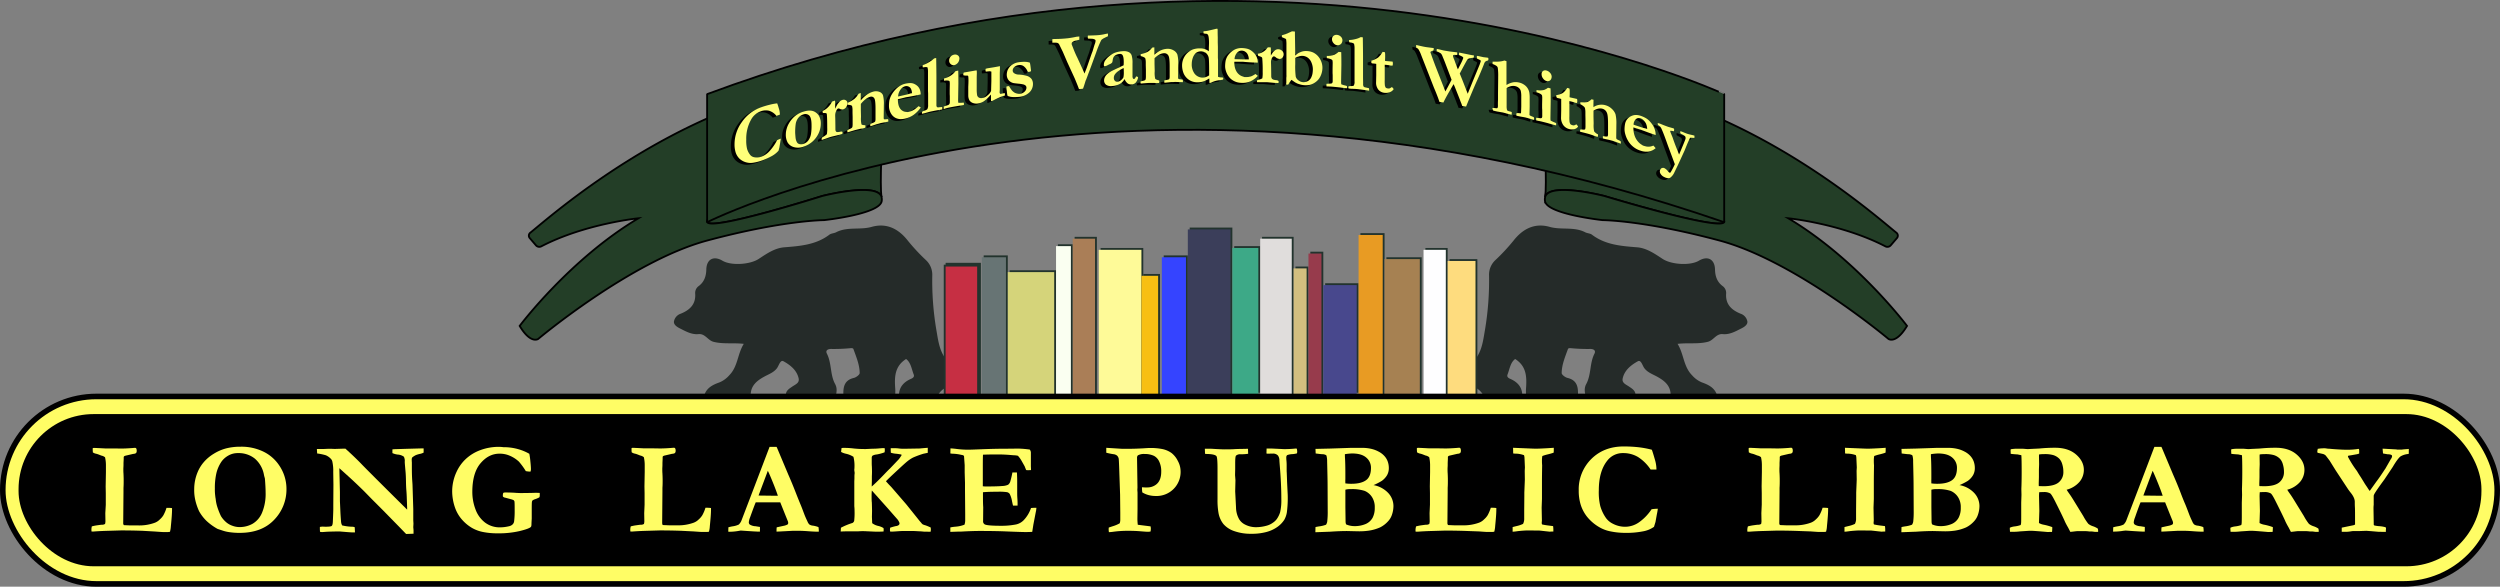 <svg xmlns="http://www.w3.org/2000/svg" width="1347" height="316.11" viewBox="0 0 1347 316.11"><rect x="0" y="0" width="1347" height="316.11" fill="#808080" stroke="none"/><defs><style>.cls-1{isolation:isolate;}.cls-2{fill:#252b29;}.cls-3{mix-blend-mode:multiply;}.cls-4{fill:#22332d;}.cls-5{fill:none;stroke:#22332d;stroke-width:1.01px;}.cls-24,.cls-26,.cls-5{stroke-miterlimit:10;}.cls-6{fill:#c62f43;}.cls-7{fill:#677474;}.cls-8{fill:#d5d47a;}.cls-9{fill:#fafff1;}.cls-10{fill:#aa7e57;}.cls-11{fill:#fefa98;}.cls-12{fill:#f7bf13;}.cls-13{fill:#3544ff;}.cls-14{fill:#3b3e5a;}.cls-15{fill:#3da987;}.cls-16{fill:#e0dddc;}.cls-17{fill:#d2be7f;}.cls-18{fill:#973b4c;}.cls-19{fill:#48488d;}.cls-20{fill:#e89b23;}.cls-21{fill:#a68152;}.cls-22{fill:#fefeff;}.cls-23{fill:#fedc7e;}.cls-24,.cls-25{fill:#fffd65;}.cls-24,.cls-26,.cls-27{stroke:#000;}.cls-24{stroke-width:3px;}.cls-26,.cls-27{fill:#233e27;}.cls-27{stroke-linecap:round;stroke-linejoin:bevel;}.cls-28{fill:#ffff7a;}</style></defs><title>longLakeLogo.vectorupdateArtboard 1</title><g class="cls-1"><g id="bear"><path class="cls-2" d="M509.29,192.88V193c-3.29-4.55-3.88-10.12-4.79-15.29a159.5,159.5,0,0,1-2.19-29.39,10.75,10.75,0,0,0-3.46-8.22,104.93,104.93,0,0,1-9.73-10.46c-4.86-6.2-11.26-9.72-19.46-7.4-6.29,1.78-13.11-.23-19.17,2.91-1.13.59-2.64.56-3.61,1.29-7.23,5.48-15.71,6.12-24.29,6.8-5.24.41-9.6,3.52-13.85,6.29-4.57,3-14.69,3.76-19.49.93s-8.56-.76-8.69,4.75c-.09,3.62-1.12,6.67-4.05,8.88a4.58,4.58,0,0,0-1.94,4.16c.39,5.78-3,8.83-7.79,10.77a5.42,5.42,0,0,0-3.66,4.2c-.2,1.78,1.74,3,3.25,3.74,3.15,1.59,6.29,3.42,10,3.06,3.56-.34,5,3.32,8,4.13,5.22,1.37,10.48.45,16.38,1.12-3.45,5.49-3.12,12.25-7.89,17a14.08,14.08,0,0,1-5.24,3.77c-3.43,1.22-6.73,2.79-8.05,6.61,0,.17.06.33.1.51h25c.07-.06.12-.14.19-.2h-.4c0-5.12,3.25-7.79,7.28-10,2.39-1.33,5.09-2.21,6.87-4.55,1.08-1.42,1.8-4.71,3.54-3.76,3.61,2,7.14,4.75,8.15,9.16.6,2.61-1.84,3.34-3.58,4.59-1.45,1-3.38,2.1-3.29,4.42.06.12.12.24.2.37h27c.08-.06.14-.14.22-.2h-.43c.41-2.11.68-4-.52-6.19-2.69-5-1.73-11.09-4.37-16.25-.85-1.64.33-2.55,2.32-2.53a94.16,94.16,0,0,0,10.35-.41c.77-.07,1.46,0,1.62.45,1.51,4.21,3.32,8.41,3.38,12.93,0,.9-1.9,2.34-3.13,2.63-5.14,1.2-5.8,4.87-5.66,9.11.07.15.13.3.21.46h27.95c0-.07.07-.14.11-.2h-.32c0-1.16.08-2.32,0-3.47-.45-6.15-.43-12.13,5.83-16.09,2.58,1.86,2.94,5.34,4.11,8.34.39,1,0,1.74-1.52,2.38-3.63,1.58-6.35,4.26-6.4,8.66l.19.38h21l.25-.13-.46-.07a9.54,9.54,0,0,1,4-4c0,.16,0,.3.08.45,0-.08.09-.16.13-.25v-16A1.94,1.94,0,0,1,509.29,192.88Z"/><path class="cls-2" d="M795.31,192.88V193c3.3-4.55,3.89-10.12,4.8-15.29a160.37,160.37,0,0,0,2.19-29.39,10.71,10.71,0,0,1,3.46-8.22,106.12,106.12,0,0,0,9.73-10.46c4.86-6.2,11.26-9.72,19.46-7.4,6.29,1.78,13.11-.23,19.17,2.91,1.13.59,2.64.56,3.61,1.29,7.23,5.48,15.71,6.12,24.29,6.8,5.24.41,9.59,3.52,13.85,6.29,4.57,3,14.69,3.76,19.49.93s8.55-.76,8.69,4.75c.08,3.62,1.12,6.67,4.05,8.88a4.58,4.58,0,0,1,1.94,4.16c-.39,5.78,3,8.83,7.78,10.77a5.44,5.44,0,0,1,3.67,4.2c.2,1.78-1.74,3-3.25,3.74-3.15,1.59-6.29,3.42-10,3.06-3.55-.34-4.94,3.32-8,4.13-5.21,1.37-10.47.45-16.37,1.12,3.45,5.49,3.11,12.25,7.89,17a14.13,14.13,0,0,0,5.23,3.77c3.44,1.22,6.74,2.79,8.05,6.61,0,.17-.05.33-.09.51h-25c-.07-.06-.13-.14-.19-.2h.4c0-5.12-3.25-7.79-7.28-10-2.39-1.33-5.09-2.21-6.88-4.55-1.08-1.42-1.79-4.71-3.53-3.76-3.61,2-7.14,4.75-8.15,9.16-.61,2.61,1.84,3.34,3.58,4.59,1.45,1,3.38,2.1,3.29,4.42-.07.12-.13.24-.21.37H854l-.23-.2h.44c-.41-2.11-.69-4,.51-6.19,2.69-5,1.73-11.09,4.38-16.25.84-1.64-.33-2.55-2.32-2.53a94.06,94.06,0,0,1-10.35-.41c-.77-.07-1.46,0-1.62.45-1.51,4.21-3.33,8.41-3.38,12.93,0,.9,1.9,2.34,3.13,2.63,5.14,1.2,5.8,4.87,5.66,9.11-.07.15-.13.3-.21.46h-28c0-.07-.07-.14-.11-.2h.31c0-1.16-.07-2.32,0-3.47.45-6.15.43-12.13-5.83-16.09-2.58,1.86-2.94,5.34-4.11,8.34-.39,1,0,1.74,1.51,2.38,3.64,1.58,6.35,4.26,6.41,8.66-.06.12-.12.25-.2.38h-21l-.25-.13.46-.07a9.5,9.5,0,0,0-4-4c0,.16,0,.3-.07.45,0-.08-.09-.16-.13-.25v-16A1.87,1.87,0,0,0,795.31,192.88Z"/></g><g id="books"><g class="cls-3"><rect class="cls-4" x="510" y="142.11" width="18" height="70.5"/><rect class="cls-5" x="510" y="142.11" width="18" height="70.5"/></g><rect class="cls-6" x="509" y="143.11" width="18" height="70.5"/><rect class="cls-5" x="509" y="143.11" width="18" height="70.5"/><g class="cls-3"><rect class="cls-4" x="530" y="137.61" width="13" height="75"/></g><rect class="cls-7" x="529" y="138.61" width="13" height="75"/><g class="cls-3"><rect class="cls-4" x="544" y="145.61" width="25" height="67"/></g><rect class="cls-8" x="543" y="146.61" width="25" height="67"/><g class="cls-3"><rect class="cls-4" x="570" y="131.61" width="8" height="81"/></g><rect class="cls-9" x="569" y="132.61" width="8" height="81"/><g class="cls-3"><rect class="cls-4" x="579" y="127.61" width="12" height="85"/></g><rect class="cls-10" x="578" y="128.61" width="12" height="85"/><g class="cls-3"><rect class="cls-4" x="593" y="133.61" width="23" height="79"/></g><rect class="cls-11" x="592" y="134.61" width="23" height="79"/><g class="cls-3"><rect class="cls-4" x="616" y="147.61" width="9" height="65"/></g><rect class="cls-12" x="615" y="148.61" width="9" height="65"/><g class="cls-3"><rect class="cls-4" x="627" y="137.61" width="13" height="75"/></g><rect class="cls-13" x="626" y="138.61" width="13" height="75"/><g class="cls-3"><rect class="cls-4" x="641" y="122.61" width="23" height="90"/></g><rect class="cls-14" x="640" y="123.61" width="23" height="90"/><g class="cls-3"><rect class="cls-4" x="665" y="132.61" width="14" height="79"/></g><rect class="cls-15" x="664" y="133.61" width="14" height="79"/><g class="cls-3"><rect class="cls-4" x="680" y="127.61" width="17" height="85"/></g><rect class="cls-16" x="679" y="128.61" width="17" height="85"/><g class="cls-3"><rect class="cls-4" x="698" y="143.61" width="7" height="69"/></g><rect class="cls-17" x="697" y="144.61" width="7" height="69"/><g class="cls-3"><rect class="cls-4" x="706" y="135.61" width="7" height="77"/></g><rect class="cls-18" x="705" y="136.61" width="7" height="77"/><g class="cls-3"><rect class="cls-4" x="714" y="152.61" width="18" height="59"/></g><rect class="cls-19" x="713" y="153.61" width="18" height="59"/><g class="cls-3"><rect class="cls-4" x="733" y="125.61" width="13" height="87"/></g><rect class="cls-20" x="732" y="126.61" width="13" height="87"/><g class="cls-3"><rect class="cls-4" x="747" y="138.61" width="19" height="74"/></g><rect class="cls-21" x="746" y="139.61" width="19" height="74"/><g class="cls-3"><rect class="cls-4" x="768" y="133.61" width="12" height="79"/></g><rect class="cls-22" x="767" y="134.61" width="12" height="79"/><g class="cls-3"><rect class="cls-4" x="781" y="139.61" width="15" height="73"/></g><rect class="cls-23" x="780" y="140.61" width="15" height="73"/></g><g id="LOWER_TEST" data-name="LOWER TEST"><rect class="cls-24" x="1.5" y="213.61" width="1344" height="101" rx="50.5"/><rect x="10" y="223.11" width="1327" height="82" rx="40.47"/><path class="cls-25" d="M49.49,283.61a25.5,25.5,0,0,1,3-.6c1.31-.18,2.08-.28,2.31-.28a3,3,0,0,0,1.8-.43,5.93,5.93,0,0,0,.21-1.39l-.07-4.44L57,272v-2.88l0-3.4-.07-3.61.14-7.73,0-3.51v-.48a18.62,18.62,0,0,0-.47-4,4.66,4.66,0,0,0-2-.92l-1.32-.52a10.09,10.09,0,0,0-1.56-.49,4.35,4.35,0,0,1-1.7-.73c0-.6-.07-1.06-.07-1.38s0-.46,0-.83a1.25,1.25,0,0,1,.65-.18c.56,0,2.57.1,6,.28l4.95,0,3.68.06c1.59,0,3.64-.09,6.13-.28.74-.07,1.17-.1,1.29-.1a.86.86,0,0,1,.73.28,2.49,2.49,0,0,1,.27,1.37,1.7,1.7,0,0,1-.38,1.2,3.14,3.14,0,0,1-1.52.41l-4.3,1-.59.28c-.09.16-.16.3-.21.41l0,1-.11,2.19v1c0,.11,0,.75-.08,1.91,0,.3,0,.6,0,.9s0,1,.07,1.87c.07,1.39.1,2.61.1,3.65,0,1.2,0,2.58-.1,4.13,0,.57,0,1.33,0,2.25l-.14,16.45a1.84,1.84,0,0,0,.35,1.35l3.29.14,2,0,2.18,0a24.26,24.26,0,0,0,8.77-1.28,7.44,7.44,0,0,0,3.12-1.93,9.87,9.87,0,0,0,1.93-2.25,21.12,21.12,0,0,0,1.68-4h1.11a14.75,14.75,0,0,1,1.87.14v1q0,2.49-.62,8.71a14.81,14.81,0,0,1-.49,3.05,8.17,8.17,0,0,1-1,.13H89.39l-1.8,0c-.21,0-1.58-.09-4.12-.28L76.84,286q-5.93-.21-11.61-.21l-7.07.21q-4.09.1-7.66.38H50l-.66,0a3.53,3.53,0,0,1-.07-.66A6.76,6.76,0,0,1,49.49,283.61Z"/><path class="cls-25" d="M104.64,263.47a23.89,23.89,0,0,1,1.66-8.63,20.15,20.15,0,0,1,3.4-5.72,22.19,22.19,0,0,1,5.47-4.63,24.38,24.38,0,0,1,6.72-2.91,30.69,30.69,0,0,1,7.66-.89,27.07,27.07,0,0,1,12.5,2.71,21.41,21.41,0,0,1,8.35,7.31,22.5,22.5,0,0,1,3.95,12.59,23.5,23.5,0,0,1-6.67,16.81q-6.66,7-18.55,7a36.78,36.78,0,0,1-5.51-.38,19.44,19.44,0,0,1-3.39-.76c-1.76-.58-2.74-.91-3-1a29.51,29.51,0,0,1-6.06-4.4,22.78,22.78,0,0,1-3.88-5.09,29.76,29.76,0,0,1-2-5.76A23.65,23.65,0,0,1,104.64,263.47Zm23.59-19.34a10.05,10.05,0,0,0-5.33,1.4,11.34,11.34,0,0,0-3.5,3.1,19,19,0,0,0-2.8,6.29,35.4,35.4,0,0,0-.83,8.31,26.08,26.08,0,0,0,.24,4.26c0,.28.11.75.21,1.42a20.32,20.32,0,0,0,.72,3.75,38.06,38.06,0,0,0,2.12,5.44,13.89,13.89,0,0,0,3.08,3.5,10,10,0,0,0,3,1.65,11,11,0,0,0,3.95.74,14.22,14.22,0,0,0,6.94-1.75,12.36,12.36,0,0,0,5.14-5.94,26.27,26.27,0,0,0,1.94-10.92q0-2.78-.38-7.53l-.17-.65a13.06,13.06,0,0,1-.35-1.43,15,15,0,0,0-4.9-8.66A13.8,13.8,0,0,0,128.23,244.13Z"/><path class="cls-25" d="M170.88,244.33l-.14-2.42h2.94l1,0c1.39-.07,2.35-.1,2.88-.1.27,0,1.08,0,2.42.07l.77,0,2.18-.07,2.12-.07,1.07,0q5.34,4.84,8.7,8.35t24.55,24.51v-.86l-.14-4c-.07-2.35-.16-4.22-.28-5.59s-.18-3-.21-4.93-.1-3.63-.24-5.18c-.28-3-.42-4.77-.42-5.24a5,5,0,0,0-.48-2.73,6.24,6.24,0,0,0-3.33-1.15,9.82,9.82,0,0,1-2.84-.79l0-2,.9-.1,6.83-.21,7.63-.21,1.46,0,0,2.25a7.19,7.19,0,0,1-1.63.62,14.69,14.69,0,0,0-2.56.73,11.28,11.28,0,0,0-1.91,1.21,2.15,2.15,0,0,0-.31,1.29c0,.14,0,.62.07,1.45q0,.63,0,2.91c0,3.36.12,6,.28,7.94.05.63.08,1.33.1,2.12l.38,12.17c0,.85,0,1.45,0,1.8v4.26l.1,1.81-.1,1.87c.09,1,.14,1.51.14,1.7v1.83l-4,.14-4.12-4.26L206.41,275l-5.89-5.89-4.34-4.44q-4.23-4.15-7.69-7.31l-5.65-5.1.31,12.9q0,1.17,0,2.43l0,2.46.21,4.54c.07,1.89.19,3.95.38,6.17a6.64,6.64,0,0,0,.17,1.26,8,8,0,0,0,.42,1.06,25.45,25.45,0,0,0,5.89.73l.9.24.14,2.81-1.35,0c-.74,0-3.07-.18-7-.52q-5.52.06-7.35.2c-1.23.1-1.9.14-2,.14a6,6,0,0,1-1.15-.14c0-.53-.07-1-.07-1.38s0-.67,0-1.25a8.89,8.89,0,0,1,1.59-.17l1.35.06c1.95,0,3.1-.14,3.45-.43s.56-1.07.61-2.34q.24-5.5.24-6.72v-1.91l.07-11.27-.1-7a22.74,22.74,0,0,0-.52-5.58,3,3,0,0,0-.8-1.38,8.14,8.14,0,0,0-2.7-1.88A28.6,28.6,0,0,0,170.88,244.33Z"/><path class="cls-25" d="M285.2,244.51a37.79,37.79,0,0,1,.56,4c.21,2,.31,3.41.31,4.31a4.34,4.34,0,0,1-.24,1.28,12.48,12.48,0,0,1-2.53-.27,36.36,36.36,0,0,0-3.71-5.1,17.07,17.07,0,0,0-5.17-3.29,13.35,13.35,0,0,0-5.34-1q-5.79,0-10.19,5.2t-4.4,15.45a26.32,26.32,0,0,0,1.71,9.35,15.57,15.57,0,0,0,5.15,7.12,13.07,13.07,0,0,0,8.08,2.58,21.23,21.23,0,0,0,4.78-.59,3.92,3.92,0,0,0,2.08-1.1,2.88,2.88,0,0,0,.73-1.66,43.36,43.36,0,0,0,.28-5.7c0-2.39,0-4-.11-4.93a1.74,1.74,0,0,0-.46-.68,7.33,7.33,0,0,0-1.41-.5l-3.08-.82a2.27,2.27,0,0,1-1.25-.59,4.32,4.32,0,0,1-.07-.66,5.33,5.33,0,0,1,.24-1.35,3.37,3.37,0,0,1,.87-.21q3.78,0,6.55.25c.65,0,1.35.06,2.12.06l5.47-.07,2.33-.07c.27,0,1.05,0,2.32.07q0,.9,0,1.53a2,2,0,0,1-.24.86,13.29,13.29,0,0,1-2,.89,6.81,6.81,0,0,0-1.59.7,1.57,1.57,0,0,0-.39.87c-.07.39-.1,1.76-.1,4.11,0,2.73,0,4.35,0,4.89-.1,1.7-.14,2.67-.14,2.9,0,.86-.12,1.39-.35,1.59-.65.65-2.65,1.38-6,2.2a49.82,49.82,0,0,1-11.73,1.23,39.41,39.41,0,0,1-8.13-.74,19.43,19.43,0,0,1-5.88-2.2,21.86,21.86,0,0,1-5.58-4.72,19.32,19.32,0,0,1-3.46-6,27.38,27.38,0,0,1-1.6-9.11A25.08,25.08,0,0,1,246,254.21a22.33,22.33,0,0,1,4.87-6.81,23.05,23.05,0,0,1,7.85-4.84,28.51,28.51,0,0,1,10.26-1.8,22.21,22.21,0,0,1,2.26.18,28.63,28.63,0,0,1,7.9,1.05A26,26,0,0,1,285.2,244.51Z"/><path class="cls-25" d="M339.85,283.61a24.68,24.68,0,0,1,3-.6c1.3-.18,2.07-.28,2.3-.28a3,3,0,0,0,1.81-.43,5.93,5.93,0,0,0,.21-1.39l-.07-4.44.2-4.52v-2.88l0-3.4-.07-3.61.14-7.73,0-3.51v-.48a19,19,0,0,0-.46-4,4.73,4.73,0,0,0-2-.92l-1.32-.52a9.46,9.46,0,0,0-1.56-.49,4.29,4.29,0,0,1-1.69-.73c-.05-.6-.07-1.06-.07-1.38s0-.46,0-.83a1.31,1.31,0,0,1,.66-.18c.55,0,2.56.1,6,.28l5,0,3.67.06c1.6,0,3.64-.09,6.14-.28.74-.07,1.17-.1,1.28-.1a.84.84,0,0,1,.73.28,2.39,2.39,0,0,1,.28,1.37,1.74,1.74,0,0,1-.38,1.2,3.16,3.16,0,0,1-1.53.41l-4.3,1-.59.28a3,3,0,0,0-.2.41l0,1-.1,2.19v1c0,.11,0,.75-.08,1.91q0,.45,0,.9c0,.37,0,1,.07,1.87.07,1.39.11,2.61.11,3.65,0,1.2,0,2.58-.11,4.13,0,.57,0,1.33,0,2.25l-.14,16.45c0,.7.11,1.15.35,1.35l3.29.14,2,0,2.19,0a24.29,24.29,0,0,0,8.77-1.28,7.59,7.59,0,0,0,3.12-1.93,9.82,9.82,0,0,0,1.92-2.25,20.48,20.48,0,0,0,1.68-4h1.11a14.89,14.89,0,0,1,1.88.14v1q0,2.49-.63,8.71a14.37,14.37,0,0,1-.48,3.05,8,8,0,0,1-1,.13h-1.28l-1.8,0c-.21,0-1.59-.09-4.13-.28L367.2,286q-5.93-.21-11.61-.21l-7.08.21c-2.72.07-5.28.2-7.66.38h-.52l-.66,0a4.65,4.65,0,0,1-.07-.66A6.42,6.42,0,0,1,339.85,283.61Z"/><path class="cls-25" d="M392.39,286.46l.07-2.36a23.72,23.72,0,0,1,2.32-.52,11,11,0,0,0,3.25-.94,6.26,6.26,0,0,0,1.4-2l7-18.32,8.21-21.55h3.77l.31.63,6,14.28q2,4.54,3.67,8.82t2.8,7c.47,1.08,1.1,2.71,1.91,4.89a45.58,45.58,0,0,0,1.9,4.43,5.55,5.55,0,0,0,1,1.7,4,4,0,0,0,2,.7,13,13,0,0,1,3,.79,13.53,13.53,0,0,1,.17,1.7c0,.16,0,.42,0,.77-1.71,0-3.59-.09-5.65-.25s-3.9-.24-5.54-.24c-1.83,0-3.15,0-4,.07l-5.89.31-1.7.07c0-.81,0-1.58.11-2.32l3.84-.83a7.33,7.33,0,0,0,2-.7,1.08,1.08,0,0,0,.34-.8,2.86,2.86,0,0,0-.17-.93l-1.38-3.4-2.72-6.79-13.23,0q-.73,1.67-3.06,8.15a9.17,9.17,0,0,0-.65,2.49,1.56,1.56,0,0,0,.48,1.29,6.23,6.23,0,0,0,3.05.93c.21,0,1,.18,2.46.38,0,.84,0,1.41,0,1.74a5.77,5.77,0,0,1-.07.8c-1.43,0-4.86-.2-10.26-.59l-1.42.24a30.39,30.39,0,0,1-4.89.42ZM408.7,267q8.1.11,9.56.11l.86,0c-.69-2.06-1.59-4.45-2.7-7.19s-2-4.83-2.71-6.26Z"/><path class="cls-25" d="M453.09,284.34a35.81,35.81,0,0,1,6.23-2.57,1.92,1.92,0,0,0,.91-1.12,37.36,37.36,0,0,0,.2-5.43c0-.44,0-1.27-.13-2.49v-.84l0-7.34,0-5.21.07-1.52v-1.39a13.25,13.25,0,0,1,.13-1.56l-.2-1.52,0-.38a9.44,9.44,0,0,0,.09-1.39,19.58,19.58,0,0,0-.55-5.44,12.3,12.3,0,0,0-4.16-1.69,9.56,9.56,0,0,1-2.5-.95l.25-2.11a9.49,9.49,0,0,1,1.21-.07,40.81,40.81,0,0,1,5.24.31,55.76,55.76,0,0,0,6.74.31l3.54-.17a37.72,37.72,0,0,0,4-.21c.69-.07,1.18-.1,1.46-.1l1,0a2.56,2.56,0,0,1,.11.75,7.48,7.48,0,0,1-.11,1.5,23.35,23.35,0,0,1-4.19,1.15,6.24,6.24,0,0,0-2.29.63,1.62,1.62,0,0,0-.45,1.25v2.71c0,.37,0,1,.07,1.88.05,1.36.07,2.31.07,2.85,0,.34,0,1.12-.07,2.32v2.65l-.07,2.5a3.62,3.62,0,0,0,0,.49q2.49-2.16,6.65-6.49c1.3-1.37,2.32-2.41,3.09-3.13q.45-.45,4.89-5.13a19.91,19.91,0,0,0,1.52-2.25l-.28-.25a29.21,29.21,0,0,0-3.22-.46,12.72,12.72,0,0,1-2.36-.51c0-.36-.07-1-.07-2l0-.44h1.52c.74,0,1.72,0,2.93.16s2.15.15,2.79.15l8.36-.14c1.31-.13,2.77-.26,4.37-.38l0,2.71-2.29.48a47.92,47.92,0,0,0-5.61,2.06,17.67,17.67,0,0,0-2.92,1.9c-1,.78-2.76,2.39-5.37,4.81q-5.31,4.92-6.34,6.07.66.76,1.59,1.77l1.15,1.18.76.86,7.35,8.5,6.1,7.59c.69.88,1.17,1.47,1.42,1.77l.56.62a4,4,0,0,0,.83.9,6.13,6.13,0,0,0,1.42.52,25.94,25.94,0,0,1,2.95,1.22c0,.41.07.74.07,1a9.58,9.58,0,0,1-.14,1.28l-3.82-.07a19.91,19.91,0,0,0-2.11-.17l-3.4-.18-.73,0-4.78,0c-.46,0-1.75.08-3.85.23q-1.66.12-2.22.12l-.83,0a3,3,0,0,1-.17-.89,8.24,8.24,0,0,1,.13-1.23,30.88,30.88,0,0,1,3.09-.87,2.9,2.9,0,0,0,1.56-.59,1.16,1.16,0,0,0,.38-.83,1.14,1.14,0,0,0-.11-.52,7,7,0,0,0-1.07-1.77q-.29-.3-4.92-5.6l-8.81-9.86a26.22,26.22,0,0,0-.13,2.8c0,1.45,0,2.69.13,3.7,0,.21.06,1.72.11,4.54l-.07,3.15.14,3.42a8.67,8.67,0,0,0,3.46,1.53,9.6,9.6,0,0,1,2.64,1.1,5.28,5.28,0,0,1,0,1.88c-1.08,0-1.93.07-2.53.07s-1.19,0-1.63,0l-4.93-.22q-1-.06-2-.06c-.67,0-1.52,0-2.54.1l-6.14,0c-.26,0-1.36,0-3.3.1Z"/><path class="cls-25" d="M512.11,241.59c1.32.07,2.46.18,3.44.32a47.15,47.15,0,0,0,6.34.38q1.25,0,6.41-.21,7.74-.32,14-.31l6.28-.07a53.6,53.6,0,0,1,6.24.52,2.66,2.66,0,0,1,.62,1.87v7.14l.07,1.42q0,.21,0,.63l-1.42.07c-.19,0-.58,0-1.18-.07-.21-.46-.49-1.15-.83-2.05l-1.39-2.46a15.94,15.94,0,0,0-2.22-3.19,9.81,9.81,0,0,0-2.22-.28l-2.11-.17c-2.15-.18-4.46-.28-6.94-.28q-4.23,0-7.55.14-.11.87-.11,6.83l0,5.83V262a12.75,12.75,0,0,0,1.49.11q6.22,0,8.86-.24a8.82,8.82,0,0,0,3.27-.68,3.68,3.68,0,0,0,1.11-1.51,47.54,47.54,0,0,0,1.21-5.1l.45,0,2,0c.09,2.06.13,3.62.13,4.69,0,2.42,0,4,0,4.68s0,1.23,0,1.62c0,.63,0,1.63.1,3s.11,2.4.11,3.07v.76h-2.46c-.1-.36-.27-1.13-.52-2.28a14,14,0,0,0-1.26-4,2.53,2.53,0,0,0-1.38-.93,27.94,27.94,0,0,0-5.15-.24q-5.24,0-7.88.27v1.18c0,2.75,0,5,.14,6.87l-.07,7.48a1.86,1.86,0,0,0,.93,1.81c1,.48,3.85.73,8.7.73a39.77,39.77,0,0,0,8.19-.73,8.21,8.21,0,0,0,4.09-2.32,17.74,17.74,0,0,0,3.91-6.52c.72-.07,1.31-.11,1.77-.11.26,0,.64,0,1.15,0-.07.58-.13,1.06-.17,1.45l-.21,1-1.26,6.56-.62,3.95c-1.5.07-2.69.1-3.57.1-1.3,0-4.75-.11-10.37-.34q-5.94-.25-14.3-.25-4.17,0-10.23.35h-1.46l-4.2.14v-2.39a20.58,20.58,0,0,1,2.63-.39,16.72,16.72,0,0,0,5-1.1,7.33,7.33,0,0,0,.38-2.53c0-.4,0-1.07,0-2l0-1.07-.11-13.07,0-3.92-.17-5.55,0-3.91-.31-4.3a5.49,5.49,0,0,0-.07-.69,1.67,1.67,0,0,0-1-.49l-1-.21a22.82,22.82,0,0,0-3.81-.48c-.44,0-1-.07-1.53-.14Z"/><path class="cls-25" d="M596.06,243.92l0-2.64,8.29.52,3.7,0h1.36c1.41,0,3.61-.08,6.62-.24,1.71-.12,2.78-.18,3.22-.18a32.69,32.69,0,0,1,6.59.49,13.07,13.07,0,0,1,5.39,2.22,12.35,12.35,0,0,1,3.43,4.35,11.63,11.63,0,0,1,1.44,5.25,12.94,12.94,0,0,1-13.38,13.55,14.94,14.94,0,0,1-3.83-.48,12.79,12.79,0,0,1-3.42-1.46,17.9,17.9,0,0,1-.17-2.77c.55.05,1.06.08,1.51.1s.85,0,1.19,0a7.65,7.65,0,0,0,5-1.63q2.67-2.13,2.67-6.88a11.85,11.85,0,0,0-1.16-5.58,6.42,6.42,0,0,0-2.76-2.93,11.52,11.52,0,0,0-5-1,6.78,6.78,0,0,0-3.71.76,4.24,4.24,0,0,0-.41.87l.24,16.34-.07,1.39.1,1.46c0,.32,0,.79,0,1.42v2.84l0,4.55-.07,5.41a30.14,30.14,0,0,0,.21,3.09l6.9.87a8.74,8.74,0,0,1,.14,1.31,9.05,9.05,0,0,1-.17,1.46,9.55,9.55,0,0,1-1.32.14c-.72,0-2.07-.09-4.06-.26s-4.25-.26-6.79-.26a57.69,57.69,0,0,0-8.18.55c-.44.07-1.14.13-2.08.18a10.83,10.83,0,0,1-.14-1.49,9.16,9.16,0,0,1,.07-1l2.11-.7a17.47,17.47,0,0,0,3.78-1.59,6.16,6.16,0,0,0,.31-1.84c0-.23,0-.5,0-.8,0-.71,0-1.72,0-3l-.1-9.75-.38-11q-.24-7.84-.38-8.46a3.2,3.2,0,0,0-.84-1.58,3.74,3.74,0,0,0-2-.81A32.47,32.47,0,0,1,596.06,243.92Z"/><path class="cls-25" d="M649.27,244.51l-.1-2.74c.41,0,.84,0,1.28,0,1.16,0,2.37,0,3.65.11,3,.16,4.85.24,5.38.24,1.85,0,3.66,0,5.43-.11s3.35-.12,4.72-.14l2.8-.06,0,.41.07,2v.27a27.58,27.58,0,0,1-4,.28,3.24,3.24,0,0,0-2.56.76c-.28.33-.42,1.7-.42,4.13q0,1.11,0,1.8l0,1.25-.07,3.26.21,2.77-.14,6,.45,8.7a13.23,13.23,0,0,0,1.66,6.27,7.63,7.63,0,0,0,3.12,2.88,12.78,12.78,0,0,0,5.72,1.46,21.38,21.38,0,0,0,6.21-.87,10.22,10.22,0,0,0,3.21-1.58,8.23,8.23,0,0,0,2.09-2,13.55,13.55,0,0,0,1.74-3.57,27.86,27.86,0,0,0,.66-7.11q0-8.39-.91-18.89l-.13-1.84a4.46,4.46,0,0,0-.77-2.74,3.52,3.52,0,0,0-2.49-1.07l-3.26.07-.45-.11.07-2.67h2.74l6.62.32a61,61,0,0,0,6.34-.32l.59.07a10.63,10.63,0,0,1,.21,1.6,4.11,4.11,0,0,1-.14.93,11.89,11.89,0,0,1-2.7.42,9.41,9.41,0,0,0-2.57.52,1.62,1.62,0,0,0-.48,1.28c0,.42,0,1,.1,1.81a29.54,29.54,0,0,1,.1,3c0,.81,0,1.44,0,1.91s0,.93.05,1.42c.07,1.66.13,3.35.18,5.06l.34,7.05a59.09,59.09,0,0,1-.48,9.47,12.41,12.41,0,0,1-1.32,3.78,13.92,13.92,0,0,1-3.64,3.83,18.31,18.31,0,0,1-5.89,2.78,29.92,29.92,0,0,1-8.25,1,26.39,26.39,0,0,1-9.23-1.44,13.46,13.46,0,0,1-5.8-3.77,13.24,13.24,0,0,1-2.69-6.09A39.12,39.12,0,0,1,656,269V252.45c0-3.91-.19-6.12-.55-6.63-.51-.71-2.1-1.12-4.75-1.21A8.56,8.56,0,0,1,649.27,244.51Z"/><path class="cls-25" d="M708.72,286.77l.07-2.78c.55-.14,1.23-.26,2-.38a15.57,15.57,0,0,0,3.68-.9,4.65,4.65,0,0,0,.62-1.52,42.88,42.88,0,0,0,.28-5.72l-.07-14.74q0-2.28-.24-12a11.76,11.76,0,0,0-.35-3.22.84.84,0,0,0-.35-.35,4.4,4.4,0,0,0-2.08-.45c-.44,0-1.57-.15-3.4-.38l-.1-2.46,7.77-.18,11.33-.38,1.36,0a7.56,7.56,0,0,1,.83,0l1.83,0h2.22a20.83,20.83,0,0,1,5.72.79,15.91,15.91,0,0,1,2.85,1.17,11,11,0,0,1,3.06,2.25,8.89,8.89,0,0,1,1.93,3.07,10.48,10.48,0,0,1,.62,3.6,7.72,7.72,0,0,1-.93,3.8,10.16,10.16,0,0,1-2.85,3.1,32.44,32.44,0,0,1-4.47,2.29,14.37,14.37,0,0,1,8,4.32,10.34,10.34,0,0,1,2.74,7,14.8,14.8,0,0,1-.86,4.79,9.43,9.43,0,0,1-2.12,3.46,14.33,14.33,0,0,1-4.18,3.19,23.41,23.41,0,0,1-6.08,1.77,36.54,36.54,0,0,1-5.89.35l-5.9-.14c-2.49,0-5.46.11-8.91.35Zm16.16-26.32a22,22,0,0,0,3.26.21q5.19,0,7.87-1.92c1.77-1.28,2.67-3.5,2.67-6.64a7.08,7.08,0,0,0-2.54-5.55c-1.68-1.48-4.23-2.22-7.62-2.22a25.88,25.88,0,0,0-3.89.39c0,.53,0,1.29.07,2.28q.18,3,.18,8.25l0,2.92C724.84,258.67,724.85,259.44,724.88,260.45Zm.41,22.09a11.08,11.08,0,0,0,4.2.93,15.13,15.13,0,0,0,6.45-1.19,7.79,7.79,0,0,0,3.64-3.35,11.36,11.36,0,0,0,1.14-5.37,10,10,0,0,0-1.25-5.34,8.73,8.73,0,0,0-4.19-3.73,21.82,21.82,0,0,0-7.39-.95,9.72,9.72,0,0,0-3,.31v4.27l0,5.13.11,8A4.43,4.43,0,0,0,725.29,282.54Z"/><path class="cls-25" d="M763,283.61a25.5,25.5,0,0,1,3-.6c1.31-.18,2.08-.28,2.31-.28a3,3,0,0,0,1.8-.43,5.93,5.93,0,0,0,.21-1.39l-.07-4.44.21-4.52v-2.88l0-3.4-.07-3.61.14-7.73,0-3.51v-.48a19.39,19.39,0,0,0-.47-4,4.66,4.66,0,0,0-2-.92l-1.32-.52a10.09,10.09,0,0,0-1.56-.49,4.35,4.35,0,0,1-1.7-.73c0-.6-.07-1.06-.07-1.38s0-.46,0-.83a1.31,1.31,0,0,1,.66-.18c.56,0,2.57.1,6,.28l4.95,0,3.68.06c1.59,0,3.64-.09,6.13-.28.74-.07,1.17-.1,1.29-.1a.82.82,0,0,1,.72.28,2.39,2.39,0,0,1,.28,1.37,1.74,1.74,0,0,1-.38,1.2,3.14,3.14,0,0,1-1.52.41l-4.3,1c-.12.05-.32.14-.59.28-.09.16-.16.3-.21.41l0,1-.1,2.19v1c0,.11,0,.75-.08,1.91,0,.3,0,.6,0,.9s0,1,.07,1.87c.07,1.39.1,2.61.1,3.65,0,1.2,0,2.58-.1,4.13,0,.57,0,1.33,0,2.25l-.14,16.45a1.84,1.84,0,0,0,.35,1.35l3.29.14,2.05,0,2.18,0a24.26,24.26,0,0,0,8.77-1.28,7.44,7.44,0,0,0,3.12-1.93,9.87,9.87,0,0,0,1.93-2.25,21.81,21.81,0,0,0,1.68-4h1.11a14.75,14.75,0,0,1,1.87.14v1q0,2.49-.62,8.71a14.81,14.81,0,0,1-.49,3.05,8.17,8.17,0,0,1-1,.13h-1.29l-1.8,0c-.21,0-1.58-.09-4.13-.28l-6.62-.24q-5.93-.21-11.61-.21l-7.07.21c-2.73.07-5.28.2-7.67.38h-.51l-.66,0a3.53,3.53,0,0,1-.07-.66A6.76,6.76,0,0,1,763,283.61Z"/><path class="cls-25" d="M815,286.49V284c.46-.14,1.22-.33,2.28-.59a15.59,15.59,0,0,0,3.34-1.14,6,6,0,0,0,.62-3l0-4.09.07-7.91,0-1.87q.28-6.86.28-7.07l-.07-4.61.1-1.87-.17-4-.07-1.49a7.12,7.12,0,0,0-.24-1.11,13.94,13.94,0,0,0-4.61-.83c-.51,0-.92-.06-1.22-.1l-.07-3.05,9.92.41c1.22.05,2,.07,2.28.07q2.05,0,6.55-.27l3.19-.21c0,.44,0,.81,0,1.11s0,.9-.08,1.52a31.87,31.87,0,0,1-3.17.92,23.5,23.5,0,0,0-2.92.88,12.4,12.4,0,0,0-.2,2.6,22.75,22.75,0,0,0,.1,2.43c-.07,3.91-.1,6.91-.1,9l0,9.15-.17,4.64.14,6.94-.11,1.31a2.3,2.3,0,0,0,.21.8,36.57,36.57,0,0,0,3.83.63l2.1.27a14.12,14.12,0,0,1,.14,1.74c0,.25,0,.64,0,1.18a6,6,0,0,0-.69,0l-1.28.07a9,9,0,0,1-.9-.1c-.32,0-1.86-.21-4.61-.49l-6.12-.07c-1.22,0-3,.12-5.33.35C816.45,286.39,815.46,286.47,815,286.49Z"/><path class="cls-25" d="M890,242.32c.3.7.91,2.67,1.84,5.93a18.87,18.87,0,0,1,.66,4.72h-3.16a22.8,22.8,0,0,0-6.86-6.78,15.35,15.35,0,0,0-7.91-2.06,10.46,10.46,0,0,0-8.66,4.19q-4.47,5.69-4.47,15.84a32,32,0,0,0,.76,8.39,21.7,21.7,0,0,0,3.15,6.62,10.16,10.16,0,0,0,3.82,3.09,14.08,14.08,0,0,0,6.51,1.56,13.09,13.09,0,0,0,7.37-2.37,26.22,26.22,0,0,0,6.81-7.06,21.72,21.72,0,0,1,3.37-.28q-.15,1.32-.45,2.73c-.08.37-.34,1.83-.8,4.39l-.31,1-.49,1.62a14.62,14.62,0,0,1-5.95,2.44,45.55,45.55,0,0,1-9.41.82,39.27,39.27,0,0,1-8.06-.8,19.15,19.15,0,0,1-6.5-2.53,23.75,23.75,0,0,1-6.2-5.41,20.25,20.25,0,0,1-3.35-6.34,25.31,25.31,0,0,1-1.09-7.7,23,23,0,0,1,6.81-17.06q6.81-6.72,17.39-6.72a71.24,71.24,0,0,1,8.09.43A51.45,51.45,0,0,1,890,242.32Z"/><path class="cls-25" d="M941.78,283.61a25.32,25.32,0,0,1,3-.6c1.3-.18,2.07-.28,2.3-.28a3.06,3.06,0,0,0,1.81-.43,6.41,6.41,0,0,0,.2-1.39l-.07-4.44.21-4.52v-2.88l0-3.4-.07-3.61.14-7.73,0-3.51v-.48a18.62,18.62,0,0,0-.47-4,4.59,4.59,0,0,0-2-.92l-1.32-.52a10.09,10.09,0,0,0-1.56-.49,4.42,4.42,0,0,1-1.7-.73c0-.6-.07-1.06-.07-1.38s0-.46,0-.83a1.31,1.31,0,0,1,.66-.18c.55,0,2.56.1,6,.28l5,0,3.67.06c1.6,0,3.64-.09,6.14-.28.74-.07,1.16-.1,1.28-.1a.84.84,0,0,1,.73.28,2.48,2.48,0,0,1,.28,1.37,1.7,1.7,0,0,1-.39,1.2,3.06,3.06,0,0,1-1.52.41l-4.3,1-.59.28c-.09.16-.16.3-.21.41l0,1-.11,2.19v1c0,.11,0,.75-.07,1.91q0,.45,0,.9c0,.37,0,1,.07,1.87.07,1.39.1,2.61.1,3.65,0,1.2,0,2.58-.1,4.13,0,.57,0,1.33,0,2.25l-.13,16.45a1.84,1.84,0,0,0,.34,1.35l3.3.14,2,0,2.19,0a24.29,24.29,0,0,0,8.77-1.28,7.59,7.59,0,0,0,3.12-1.93,10.07,10.07,0,0,0,1.92-2.25,20.48,20.48,0,0,0,1.68-4h1.11a14.62,14.62,0,0,1,1.87.14v1c0,1.66-.2,4.56-.62,8.71a13.46,13.46,0,0,1-.49,3.05,7.94,7.94,0,0,1-1,.13h-1.28l-1.81,0c-.2,0-1.58-.09-4.12-.28l-6.62-.24q-5.94-.21-11.62-.21l-7.07.21q-4.1.1-7.66.38h-.52l-.66,0a3.53,3.53,0,0,1-.07-.66A6.76,6.76,0,0,1,941.78,283.61Z"/><path class="cls-25" d="M993.81,286.49V284c.46-.14,1.22-.33,2.28-.59a15.39,15.39,0,0,0,3.34-1.14,5.93,5.93,0,0,0,.62-3l0-4.09.07-7.91,0-1.87q.29-6.86.28-7.07l-.07-4.61.11-1.87-.18-4-.07-1.49a7.12,7.12,0,0,0-.24-1.11,13.88,13.88,0,0,0-4.61-.83c-.51,0-.91-.06-1.21-.1l-.07-3.05,9.91.41c1.22.05,2,.07,2.29.07q2,0,6.55-.27l3.19-.21c0,.44,0,.81,0,1.11s0,.9-.09,1.52a31.63,31.63,0,0,1-3.16.92,23,23,0,0,0-2.92.88,12.27,12.27,0,0,0-.21,2.6,22.75,22.75,0,0,0,.1,2.43c-.07,3.91-.1,6.91-.1,9l0,9.15-.17,4.64.14,6.94-.11,1.31a2.3,2.3,0,0,0,.21.8,36.57,36.57,0,0,0,3.83.63l2.1.27a14.12,14.12,0,0,1,.14,1.74c0,.25,0,.64,0,1.18a6.09,6.09,0,0,0-.69,0l-1.28.07a9,9,0,0,1-.9-.1c-.32,0-1.86-.21-4.6-.49l-6.13-.07c-1.22,0-3,.12-5.33.35C995.27,286.39,994.28,286.47,993.81,286.49Z"/><path class="cls-25" d="M1024.46,286.77l.07-2.78c.55-.14,1.22-.26,2-.38a15.47,15.47,0,0,0,3.67-.9,4.69,4.69,0,0,0,.63-1.52,45.06,45.06,0,0,0,.27-5.72l-.07-14.74q0-2.28-.24-12a11.5,11.5,0,0,0-.34-3.22.84.84,0,0,0-.35-.35,4.4,4.4,0,0,0-2.08-.45c-.44,0-1.57-.15-3.4-.38l-.1-2.46,7.76-.18,11.34-.38,1.35,0a7.81,7.81,0,0,1,.83,0l1.84,0h2.22a20.88,20.88,0,0,1,5.72.79,15.87,15.87,0,0,1,2.84,1.17,11,11,0,0,1,3.07,2.25,8.89,8.89,0,0,1,1.93,3.07,10.48,10.48,0,0,1,.62,3.6,7.62,7.62,0,0,1-.94,3.8,10,10,0,0,1-2.84,3.1,33.76,33.76,0,0,1-4.47,2.29,14.37,14.37,0,0,1,8,4.32,10.34,10.34,0,0,1,2.74,7,14.56,14.56,0,0,1-.87,4.79,9.4,9.4,0,0,1-2.11,3.46,14.33,14.33,0,0,1-4.18,3.19,23.65,23.65,0,0,1-6.08,1.77,36.69,36.69,0,0,1-5.9.35l-5.89-.14c-2.5,0-5.47.11-8.91.35Zm16.15-26.32a22.11,22.11,0,0,0,3.26.21q5.2,0,7.87-1.92c1.78-1.28,2.67-3.5,2.67-6.64a7.07,7.07,0,0,0-2.53-5.55q-2.54-2.22-7.63-2.22a25.77,25.77,0,0,0-3.88.39c0,.53,0,1.29.07,2.28q.16,3,.17,8.25l0,2.92C1040.58,258.67,1040.59,259.44,1040.61,260.45Zm.42,22.09a11,11,0,0,0,4.19.93,15.07,15.07,0,0,0,6.45-1.19,7.7,7.7,0,0,0,3.64-3.35,11.23,11.23,0,0,0,1.15-5.37,10,10,0,0,0-1.25-5.34,8.8,8.8,0,0,0-4.2-3.73,21.75,21.75,0,0,0-7.38-.95,9.8,9.8,0,0,0-3,.31v4.27l0,5.13.1,8A4.48,4.48,0,0,0,1041,282.54Z"/><path class="cls-25" d="M1082.9,284.34a8,8,0,0,1,2.67-.71,14.5,14.5,0,0,0,3.19-.75c.11-.46.18-.79.21-1s.06-1.43.06-3.33l0-7.73.14-4.16-.07-3.22.07-1.88c.07-2.52.1-4.87.1-7.07q0-7.22-.17-9.22l-2-.42c-1.87-.11-3.12-.23-3.74-.34l-.07-2.08.14-.38a19.69,19.69,0,0,1,3.19-.28l3.22,0c1.67.14,2.57.21,2.71.21l1.83-.1,4.34-.21a83.18,83.18,0,0,1,8.56-.42q7.11,0,11.3,3.63t4.2,8.3a10,10,0,0,1-2.27,6.36,13.71,13.71,0,0,1-7,4.32c.28.48.65,1.05,1.11,1.7,1,1.38,1.75,2.56,2.35,3.53l5.52,9a27.2,27.2,0,0,0,2.73,4.18,8.25,8.25,0,0,0,2.65,1.33,11.25,11.25,0,0,1,2.39,1.18,3.14,3.14,0,0,1,.21,1c0,.21,0,.48,0,.8h-.93l-.7,0-1.8-.24h-1.42a19,19,0,0,0-2.74-.17l-3.47,0c-.25,0-1.06.08-2.42.25l-1.49.17-1.18-2.29c-1-1.73-1.65-3-2-3.88q-1.51-3.36-5.23-10.71-1.74-3.4-2.43-3.85a6.43,6.43,0,0,0-3.57-.73c-.46,0-1.25,0-2.36.07a23.6,23.6,0,0,0-.1,2.39l.17,7.7-.21,6.51a7.84,7.84,0,0,0,2.53.91,29.13,29.13,0,0,1,4.65,1.31,17.9,17.9,0,0,1-.14,2.57l-.83,0-1.42.07q-7.45-.66-8.84-.66c-.6,0-1,0-1.28,0l-4.79.31a36.6,36.6,0,0,1-4,.24h-1.49c0-.57-.07-.94-.07-1.11A7.84,7.84,0,0,1,1082.9,284.34Zm15.6-22.43c1.11,0,1.92.07,2.43.07,3.92,0,6.71-.71,8.35-2.12a7.06,7.06,0,0,0,2.46-5.65,13.69,13.69,0,0,0-.6-4.1,7.24,7.24,0,0,0-1.51-2.86,7.9,7.9,0,0,0-3.35-2.05,16.37,16.37,0,0,0-4.88-.52,19.32,19.32,0,0,0-2.73.17l-.07.66.07,4.68-.1,2.85,0,3.77c0,1.07-.08,2.44-.1,4.13Z"/><path class="cls-25" d="M1138.53,286.46l.07-2.36a23,23,0,0,1,2.32-.52,10.74,10.74,0,0,0,3.24-.94,6.24,6.24,0,0,0,1.41-2l7-18.32,8.21-21.55h3.77l.31.63,6,14.28q2,4.54,3.67,8.82c1.08,2.86,2,5.19,2.8,7q.69,1.62,1.91,4.89a45.58,45.58,0,0,0,1.9,4.43,5.35,5.35,0,0,0,1,1.7,4,4,0,0,0,2,.7,12.83,12.83,0,0,1,3,.79,12.22,12.22,0,0,1,.18,1.7c0,.16,0,.42,0,.77-1.71,0-3.59-.09-5.65-.25s-3.9-.24-5.54-.24c-1.83,0-3.15,0-4,.07l-5.89.31-1.7.07c0-.81,0-1.58.1-2.32l3.85-.83a7.06,7.06,0,0,0,2-.7,1.09,1.09,0,0,0,.35-.8,2.86,2.86,0,0,0-.17-.93l-1.38-3.4-2.72-6.79-13.24,0c-.49,1.11-1.5,3.83-3,8.15a9.32,9.32,0,0,0-.66,2.49,1.53,1.53,0,0,0,.49,1.29,6.23,6.23,0,0,0,3,.93c.21,0,1,.18,2.46.38,0,.84,0,1.41,0,1.74a5.77,5.77,0,0,1-.07.8q-2.16,0-10.27-.59L1144,286a30.29,30.29,0,0,1-4.89.42ZM1154.84,267c5.4.07,8.59.11,9.55.11l.87,0c-.69-2.06-1.6-4.45-2.71-7.19s-2-4.83-2.7-6.26Z"/><path class="cls-25" d="M1201.75,284.34a8,8,0,0,1,2.67-.71,14.5,14.5,0,0,0,3.19-.75,7.21,7.21,0,0,0,.21-1c0-.33.07-1.43.07-3.33l0-7.73.14-4.16-.07-3.22.07-1.88c.07-2.52.11-4.87.11-7.07q0-7.22-.18-9.22l-2-.42c-1.87-.11-3.12-.23-3.75-.34l-.07-2.08.14-.38a19.78,19.78,0,0,1,3.19-.28l3.23,0q2.49.21,2.7.21l1.84-.1,4.33-.21a83.32,83.32,0,0,1,8.56-.42q7.11,0,11.31,3.63t4.19,8.3a10,10,0,0,1-2.26,6.36,13.76,13.76,0,0,1-7,4.32,20.19,20.19,0,0,0,1.1,1.7c1,1.38,1.75,2.56,2.35,3.53l5.53,9a27.5,27.5,0,0,0,2.72,4.18,8.37,8.37,0,0,0,2.65,1.33,11.25,11.25,0,0,1,2.39,1.18,3.14,3.14,0,0,1,.21,1c0,.21,0,.48,0,.8h-.94l-.69,0-1.8-.24h-1.43a18.92,18.92,0,0,0-2.73-.17l-3.47,0c-.26,0-1.06.08-2.43.25l-1.49.17-1.18-2.29c-1-1.73-1.65-3-2-3.88q-1.53-3.36-5.24-10.71-1.72-3.4-2.42-3.85a6.49,6.49,0,0,0-3.58-.73c-.46,0-1.24,0-2.35.07a23.31,23.31,0,0,0-.11,2.39l.18,7.7-.21,6.51a7.76,7.76,0,0,0,2.53.91,29.75,29.75,0,0,1,4.65,1.31,17.9,17.9,0,0,1-.14,2.57l-.84,0-1.42.07c-5-.44-7.91-.66-8.84-.66-.6,0-1,0-1.28,0l-4.78.31a36.89,36.89,0,0,1-4,.24h-1.49c0-.57-.07-.94-.07-1.11A7.51,7.51,0,0,1,1201.75,284.34Zm15.6-22.43c1.11,0,1.92.07,2.43.07,3.93,0,6.71-.71,8.36-2.12a7.06,7.06,0,0,0,2.46-5.65,13.69,13.69,0,0,0-.61-4.1,7.12,7.12,0,0,0-1.5-2.86,7.93,7.93,0,0,0-3.36-2.05,16.3,16.3,0,0,0-4.87-.52,19.32,19.32,0,0,0-2.73.17l-.07.66.07,4.68-.11,2.85,0,3.77c0,1.07-.08,2.44-.11,4.13Z"/><path class="cls-25" d="M1248.77,241.84a19.57,19.57,0,0,1,4.33-.28l.35.07a9.39,9.39,0,0,0,1.21.14l.35,0c.34.05,1.29.13,2.84.25,2.87.2,5.14.31,6.83.31a39,39,0,0,0,5.44-.38,3.18,3.18,0,0,1,.56-.07l.27,0a2.05,2.05,0,0,1,.18.69l0,1.81a8.61,8.61,0,0,1-1.9.48l-1.56.28c-.58.12-1.36.24-2.33.38l-.21.14-.06.45a55.86,55.86,0,0,0,4.85,7.66c.65,1.11,1.29,2.15,1.94,3.12.19.26.84,1.33,2,3.23.11.2.24.41.38.62s.41.64.62.94c.4.57.65.95.77,1.14a16.79,16.79,0,0,0,1.17,1.7l3.61-5.06q1.77-2.29,4.61-6.66l.14-.17,3-5.24a3.16,3.16,0,0,0,.69-1.49,3,3,0,0,0-.11-.59,2.41,2.41,0,0,0-.86-.41,8,8,0,0,0-1.46-.14l-1.38-.24q-.66-.1-1.08-.21c0-.3-.12-1.16-.21-2.57l7.11.38c.21,0,.5.07.87.14h1.66l.59,0c.74-.12,1.7-.21,2.88-.28.34,0,.68-.06,1-.1l0,2.6-.45.14a9.94,9.94,0,0,0-4,1.28c-1,.78-2.44,2.68-4.19,5.68l-4.51,6.76q-4.07,5.52-5.24,7.53a4.73,4.73,0,0,0-.52,1.21v1.08l0,3V272a16.25,16.25,0,0,0-.11,1.88l.14,8.87a.78.78,0,0,0,.38.38,19.91,19.91,0,0,0,2.22.35,16.65,16.65,0,0,1,3.71.59.74.74,0,0,1,.28.69,5.87,5.87,0,0,1-.07.83c0,.21,0,.54,0,1l-4-.06-3.71-.32L1275,286l-3.84.14h-2.88a7.55,7.55,0,0,0-1.56.14,18.58,18.58,0,0,1-2.6.27l-2.39,0c0-.49,0-.85,0-1.11s0-.64,0-1.14l6.38-1.32a4.63,4.63,0,0,0,.79-.35c0-1.06,0-1.72,0-2,0-3.54,0-6-.07-7.23s-.07-2-.07-2.24v-.8c0-1.45-.76-3.13-2.29-5-.65-.81-1-1.34-1.21-1.6l-6.8-10.33-3.19-5.13c-.11-.18-.83-1.13-2.15-2.84a3.76,3.76,0,0,0-1.21-.77q-.35-.13-3.15-.72a1.17,1.17,0,0,1-.18-.56,3.89,3.89,0,0,1,0-.53C1248.72,242.61,1248.74,242.28,1248.77,241.84Z"/></g><g id="banner"><path class="cls-26" d="M475,106.18c-2.26-8.23-32-.57-32-.57s-60,19-62,14c-1.05-2.63,20.08-24,35.6-42.7l58.9-6.8S473.83,100.48,475,106.18Z"/><path class="cls-26" d="M475,108.61c-1.71,6.86-31,10-31,10s-22,0-63,11-91,53-91,53-4,3-10-7c0,0,27-36,64-58,0,0-28.64,2.86-52.34,15.12a2.35,2.35,0,0,1-2.88-.54l-3.31-3.87a2,2,0,0,1,.27-2.94C297.23,116.15,363,57.5,444,44.61c0,0-13.45,15.47-27.4,32.3C401.08,95.61,380,117,381,119.61c2,5,62-14,62-14s29.78-7.66,32,.57a.19.19,0,0,1,0,.08,1.55,1.55,0,0,0,.05.23.64.64,0,0,1,0,.07A5.08,5.08,0,0,1,475,108.61Z"/><path class="cls-26" d="M832.46,106.18c2.26-8.23,32-.57,32-.57s62.5,19,64.5,14c1-2.63-22.58-24-38.1-42.7L832,70.11S833.67,100.48,832.46,106.18Z"/><path class="cls-26" d="M832.5,108.61c1.71,6.86,31,10,31,10s22,0,63,11,91,53,91,53,4,3,10-7c0,0-27-36-64-58,0,0,28.64,2.86,52.34,15.12a2.35,2.35,0,0,0,2.88-.54l3.31-3.87a2,2,0,0,0-.27-2.94c-11.49-9.23-77.25-67.88-158.26-80.77,0,0,13.45,15.47,27.4,32.3,15.52,18.7,39.15,40.07,38.1,42.7-2,5-64.5-14-64.5-14s-29.78-7.66-32,.57a.19.19,0,0,0,0,.08,1.55,1.55,0,0,1-.05.23.64.64,0,0,0,0,.07A5.08,5.08,0,0,0,832.5,108.61Z"/><path class="cls-27" d="M381,50.72v69s223-112,548,0v-69S685-62.28,381,50.72Z"/><g class="cls-3"><path d="M416.74,56.69c.17.36.53,1.46,1.07,3.29a10.38,10.38,0,0,1,.38,2.78l-1.84.66a8.22,8.22,0,0,0-4-2.76,7.8,7.8,0,0,0-4.61.37,9.57,9.57,0,0,0-5.05,4.42,20.93,20.93,0,0,0-2.61,10.75,18.92,18.92,0,0,0,.44,5,9.29,9.29,0,0,0,1.84,3.45,3.8,3.8,0,0,0,2.23,1.11,7.18,7.18,0,0,0,3.8-.4,11.07,11.07,0,0,0,4.29-3,26.36,26.36,0,0,0,4-5.8,15.3,15.3,0,0,1,2-.88,18,18,0,0,1-.26,1.79c0,.24-.2,1.21-.47,2.89l-.18.7-.28,1.11A13.41,13.41,0,0,1,414,85a33.31,33.31,0,0,1-5.49,2.48,23.66,23.66,0,0,1-4.7,1.19,8.58,8.58,0,0,1-3.79-.21,8.49,8.49,0,0,1-3.62-2,8.36,8.36,0,0,1-2-3.23,14.51,14.51,0,0,1-.63-4.54,20.33,20.33,0,0,1,4-12,20.92,20.92,0,0,1,10.14-7.81,44.51,44.51,0,0,1,4.72-1.42A27.37,27.37,0,0,1,416.74,56.69Z"/><path d="M437.64,61.68a5.53,5.53,0,0,1,1.95,2.44,7.78,7.78,0,0,1,.65,3,12.86,12.86,0,0,1-.84,4.91,13.88,13.88,0,0,1-3.42,5A13.6,13.6,0,0,1,431,80a8.47,8.47,0,0,1-5.43.22,5.74,5.74,0,0,1-3.17-2.4,8.73,8.73,0,0,1-1-4.45,11.16,11.16,0,0,1,.46-3,11.94,11.94,0,0,1,1.24-2.92A14.23,14.23,0,0,1,424.85,65a12.78,12.78,0,0,1,6.1-3.85Q435.24,59.8,437.64,61.68Zm-11.2,11c.12,1.74.21,2.74.27,3a5.74,5.74,0,0,0,.84,2.21,2.14,2.14,0,0,0,1.29.77,3.92,3.92,0,0,0,2.15-.17,5.06,5.06,0,0,0,2.51-1.8,8.41,8.41,0,0,0,1.48-3.6,27.5,27.5,0,0,0,.28-4.67q0-3.91-1.22-5.15a3,3,0,0,0-3.24-.6,5.48,5.48,0,0,0-2.61,1.76,7.28,7.28,0,0,0-1.44,3.19A31.68,31.68,0,0,0,426.44,72.67Z"/><path d="M440.82,75.29a2.5,2.5,0,0,1,.7-.56,8.63,8.63,0,0,0,2-1.44,17.23,17.23,0,0,0,.19-3.53q0-5.43-.23-7.27a.65.65,0,0,0-.33-.5,4.78,4.78,0,0,0-1.4-.09.42.42,0,0,1-.49-.33l-.07-.77A8.84,8.84,0,0,0,444,58.9a11.31,11.31,0,0,0,1.85-2.31,8,8,0,0,1,.58-.92l1.44-.47a3.7,3.7,0,0,1,.11.79c0,.16,0,.35,0,.58q0,.76,0,1.26c0,.15,0,.75,0,1.77.56-1.16,1-2,1.23-2.38.13-.19.49-.65,1.1-1.37a3.49,3.49,0,0,1,1.58-1,2.15,2.15,0,0,1,1.9.22,1.73,1.73,0,0,1,.8,1.54,3.81,3.81,0,0,1-.6,2,2.86,2.86,0,0,1-1.62,1.28,2.53,2.53,0,0,1-1.86-.23,1.25,1.25,0,0,0-.93-.2l-.14.06a2.3,2.3,0,0,0-.78,1A5.62,5.62,0,0,0,448,63l0,.56c.05,1,.1,3.51.12,7.4a1.86,1.86,0,0,0,.4,1,1.69,1.69,0,0,0,.75.21,7.08,7.08,0,0,0,1.33-.17,2.24,2.24,0,0,1,1.15-.07.59.59,0,0,1,.21.54,2.71,2.71,0,0,1-.12.67l-1.94.57-3.94.95c-1,.3-1.89.6-2.7.92l-.35.11-2.15.73a3.07,3.07,0,0,1-.06-.51A3.38,3.38,0,0,1,440.82,75.29Z"/><path d="M454.53,71.24a5.67,5.67,0,0,1,1-.61,6.07,6.07,0,0,0,1.33-.68,1.38,1.38,0,0,0,.42-.58,9.61,9.61,0,0,0,.12-1.93V65.57l0-1.53-.06-2.24V60.44a8.92,8.92,0,0,0-.21-2.16.84.84,0,0,0-.51-.51,5.39,5.39,0,0,0-2-.31l0-1a4.57,4.57,0,0,1,.49-.25c.14-.06.7-.34,1.67-.86.76-.49,1.25-.82,1.48-1l.33-.28a7.46,7.46,0,0,1,.56-.58,12.77,12.77,0,0,0,1.49-2l1.13-.39,0,2.44c0,.25,0,.45,0,.59s0,.44,0,1a17.4,17.4,0,0,1,3.13-3,11.35,11.35,0,0,1,3.51-1.72,5.27,5.27,0,0,1,3.42.09,3.27,3.27,0,0,1,1.93,1.81,18.2,18.2,0,0,1,.45,5.17l-.08,7a1.49,1.49,0,0,0,.17.77,3.26,3.26,0,0,0,1.14,0l1-.06a1,1,0,0,1,.18.62c0,.17,0,.41,0,.71l-4.07.78-1.2.36-1,.25-2.74.92-.71.19c0-.18,0-.32,0-.41a8.17,8.17,0,0,1,.05-.82c.19-.1.67-.3,1.45-.61a4.65,4.65,0,0,0,.68-.33c.28-.19.44-.34.48-.47a4.26,4.26,0,0,0,.17-1.44c0-1.2,0-2.13,0-2.77l0-2.5c0-3-.19-4.86-.56-5.51a1.89,1.89,0,0,0-2.36-1,6.93,6.93,0,0,0-2.4,1.25A16.05,16.05,0,0,0,461.82,57l0,.38,0,1.34,0,1.45.08,3.42,0,.55a13.19,13.19,0,0,0,.27,3.88q.27.38,2.07.45a4,4,0,0,1,.07.52,3.8,3.8,0,0,1-.15.84l-1.08.31a10.31,10.31,0,0,1-1.38.21l-2.22.55c-1.11.29-2.72.77-4.81,1.42a1,1,0,0,1-.08-.42C454.51,71.81,454.51,71.58,454.53,71.24Z"/><path d="M477.22,55a12,12,0,0,1,1-2.65,15.3,15.3,0,0,1,2.5-3.34,11.19,11.19,0,0,1,2.4-1.88,9.55,9.55,0,0,1,2.24-.93,13.13,13.13,0,0,1,3.17-.44,5,5,0,0,1,2,.42,7.13,7.13,0,0,1,1.89,1.25,5.35,5.35,0,0,1,1.16,1.74,7.49,7.49,0,0,1,.49,2.7l-2.32.5c-.65.15-2.05.42-4.23.81-.81.12-1.37.21-1.67.29l-2.26.57-1.8.42a3.79,3.79,0,0,0,0,.53,10.64,10.64,0,0,0,.27,2.34,6,6,0,0,0,.82,2,4.18,4.18,0,0,0,1.35,1.33,3.8,3.8,0,0,0,1.66.6l1.21.13a15,15,0,0,0,2.16-.62,12.53,12.53,0,0,0,1.76-1,13.78,13.78,0,0,0,1.85-1.56,12.09,12.09,0,0,1,1.26.71,17,17,0,0,1-3.82,3.92,12.54,12.54,0,0,1-4.42,2,10.28,10.28,0,0,1-2.7.34,6.62,6.62,0,0,1-2.53-.59,5.61,5.61,0,0,1-1.95-1.52,7.07,7.07,0,0,1-1.21-2.15,7.94,7.94,0,0,1-.52-2.5A19.4,19.4,0,0,1,477.22,55Zm12.15-3.76a5.44,5.44,0,0,0-.46-2.2,2.56,2.56,0,0,0-1.36-1.4,2.85,2.85,0,0,0-1.86-.18,4.47,4.47,0,0,0-2.53,1.87A6.86,6.86,0,0,0,481.89,53l4.76-1.08c.31-.07.74-.19,1.3-.36.4-.14.69-.23.86-.27Z"/><path d="M494.75,61.31a3.28,3.28,0,0,1,1.23-.67,3.85,3.85,0,0,0,1.67-.81,4.67,4.67,0,0,0,.42-2.36V51.41L498,50V45.65l0-4.95v-.86a8.53,8.53,0,0,0-.27-2.54,2.76,2.76,0,0,0-1.59-.11,4.06,4.06,0,0,1-.95.09,5.62,5.62,0,0,1-.07-.78,3.22,3.22,0,0,1,0-.39,17.3,17.3,0,0,0,3.44-1.61,15.19,15.19,0,0,0,2.73-2l.58-.15.55-.09q.12,7.39.12,10.14c0,.55,0,1,0,1.32v.13l0,.4V53.8l0,3.13v.51a2,2,0,0,0,.29,1.25,1.42,1.42,0,0,0,1.07.11l1.73-.15a3.16,3.16,0,0,1,.11.71c0,.14,0,.34-.05.61l-1.66.28c-.92.13-2.08.34-3.48.64l-.78.15c-.8.17-1.95.48-3.47.93l-1.53.33Z"/><path d="M506.45,59.79l0-1.39,2.38-.79a1.67,1.67,0,0,0,.73-.59,3,3,0,0,0,.2-1.34v-.23c0-.17,0-.49,0-.94s0-.86,0-1.2,0-.79-.06-1.56l0-1.08,0-1,.06-3.51a7.9,7.9,0,0,0-.12-1.36,1.5,1.5,0,0,0-.85-.39,8.34,8.34,0,0,0-2.15.08v-1.2a12,12,0,0,0,3.82-1.68,11.67,11.67,0,0,0,2.42-2.3l1.42-.28q.07,2.65.08,6.91l-.15,8.79a13.16,13.16,0,0,0,.09,1.62,11.84,11.84,0,0,0,2.13,0,4,4,0,0,1,.9,0l0,1.19-.84.18c-.21,0-.53.09-1,.15q-2.14.32-5.74,1c-.69.14-1.36.29-2,.47S506.69,59.74,506.45,59.79Zm2.95-26.21a3.11,3.11,0,0,1,.74-2,3.26,3.26,0,0,1,1.9-1.12,2.49,2.49,0,0,1,2.06.38,2,2,0,0,1,.83,1.61,4,4,0,0,1-.33,1.53,3.43,3.43,0,0,1-1,1.37,3.27,3.27,0,0,1-1.45.73,2.14,2.14,0,0,1-1.86-.52A2.38,2.38,0,0,1,509.4,33.58Z"/><path d="M517.12,40.24c.15-.08.28-.15.38-.19l6.31-1.1.46,0,.05,1.43-.07,2.11,0,1.09,0,3.24V49a18.36,18.36,0,0,0,.24,3.38,2.08,2.08,0,0,0,1,1.24,2.72,2.72,0,0,0,1.73.19,5.54,5.54,0,0,0,1.54-.46,6.92,6.92,0,0,0,1.37-1,8.44,8.44,0,0,0,1-.94A5.9,5.9,0,0,0,532,50l.15-5.37c0-.56,0-1,0-1.38s0-.84,0-1.4,0-.88,0-1l0-.8,0-.46a2.86,2.86,0,0,0-1.42-.16l-1.42.14a1.23,1.23,0,0,1-.23-.11,3.31,3.31,0,0,1-.09-.63,5.16,5.16,0,0,1,.07-.75,9,9,0,0,1,1.21-.31l3.26-.53c.88-.15,2-.35,3.23-.6l0,1.6-.08,2.08,0,2.57,0,3.69,0,1.66,0,1.11c-.06.75-.09,1.18-.09,1.28a1.22,1.22,0,0,0,.19.76c.13.15.25.22.36.2l2-.41h.26c0,.5.06.78.06.85a3.26,3.26,0,0,1-.06.49,9.76,9.76,0,0,0-1.61.43,44.5,44.5,0,0,0-5,2.38l-.84.1,0-3.5-.75.8A16.88,16.88,0,0,1,528,55.63a7.81,7.81,0,0,1-2.8,1.07,5.46,5.46,0,0,1-3-.21A3.72,3.72,0,0,1,520.29,55a5.89,5.89,0,0,1-.59-2.3c0-.26,0-1.66,0-4.19l0-.69c.07-1.42.11-2.46.11-3.13a22.31,22.31,0,0,0-.07-2.29,1.43,1.43,0,0,0-.21-.61,2.91,2.91,0,0,0-.7-.07,5.13,5.13,0,0,1-1.69-.16c-.07,0-.11-.11-.11-.26a1.85,1.85,0,0,1,0-.35C517.07,40.82,517.09,40.58,517.12,40.24Z"/><path d="M540.23,47.67a6.84,6.84,0,0,1,.94-.26l.44,0,.19.18a18.89,18.89,0,0,0,1.51,2.25A7.33,7.33,0,0,0,544.78,51a5.76,5.76,0,0,0,1.53.48,4.08,4.08,0,0,0,3.79-1.16,3,3,0,0,0,.95-2,1.69,1.69,0,0,0-.36-1.12,3,3,0,0,0-1.44-.74,19.55,19.55,0,0,0-2.67-.39c-1.43-.15-2.29-.26-2.59-.33a4.79,4.79,0,0,1-1.77-.82A3.85,3.85,0,0,1,541,43.54a4.73,4.73,0,0,1-.55-2,7.13,7.13,0,0,1,.46-2.74,7.38,7.38,0,0,1,1.32-2,6.88,6.88,0,0,1,1.86-1.36,8,8,0,0,1,2.67-.89,21.32,21.32,0,0,1,3.55-.24,8.46,8.46,0,0,1,2.59.46,22.39,22.39,0,0,1,.37,2.23c.15,1.16.23,1.86.23,2.07a1.05,1.05,0,0,1-.06.33,3.8,3.8,0,0,1-.92.31c-.14,0-.35,0-.61,0a9.36,9.36,0,0,1-.51-.82,6.47,6.47,0,0,0-2.1-2.4,3.8,3.8,0,0,0-2.48-.42,4.22,4.22,0,0,0-2.46,1.22,2.47,2.47,0,0,0-.72,1.8,1.73,1.73,0,0,0,.75,1.33,4.34,4.34,0,0,0,2.59.76,19.29,19.29,0,0,1,4.11.65,5.11,5.11,0,0,1,2.7,1.73,4.72,4.72,0,0,1,.77,2.73,6.22,6.22,0,0,1-1.86,4.43,9.06,9.06,0,0,1-5.43,2.45c-.31.05-1.13.09-2.44.14a13.74,13.74,0,0,1-2.11-.12c-.2,0-.71-.16-1.55-.4a.6.6,0,0,1-.33-.26,10.46,10.46,0,0,1-.29-1.75C540.37,49,540.25,48,540.23,47.67Z"/><path d="M565,24V22.1c.75-.06,1.19-.09,1.35-.09a66.28,66.28,0,0,0,6.91-.39q.63-.06,2.61-.39c.94-.17,1.64-.31,2.11-.43l1.56-.15c0,1,0,1.63,0,1.76-1.42.32-2.25.53-2.5.61a3.75,3.75,0,0,0-1.39.83.85.85,0,0,0-.23.58,2.49,2.49,0,0,0,0,.47l.71,1.8a59,59,0,0,0,2.48,5.7l2.43,5.3c.47,1,.9,2,1.29,2.92l1.24-3.17,2.54-7.35.6-1.56c.07-.22.16-.53.28-.93.37-1.31.68-2.31.93-3a5.14,5.14,0,0,0,.37-1.65.76.76,0,0,0-.41-.67,3.73,3.73,0,0,0-2-.4,4.16,4.16,0,0,0-.79-.06,7.3,7.3,0,0,1-.87-.05,2.24,2.24,0,0,1-.13-.63c0-.19,0-.52.08-1,.26,0,1,0,2.21-.05s2.39-.07,3.54-.18a25.77,25.77,0,0,0,3-.46c.84-.2,1.53-.32,2.05-.39v.69c0,.17,0,.43,0,.77a20.34,20.34,0,0,0-3.23,1.7,2.42,2.42,0,0,0-.57.76,56,56,0,0,0-2.48,6.07L586,36.46c-.26.71-.54,1.47-.84,2.26s-.64,1.67-1,2.63c-.07.22-.4,1.11-1,2.67l-.22.41c-.62,2.08-1.09,3.53-1.41,4.33-.56.09-.91.14-1.06.15s-.64.05-1.12.07l-.47-1.26c-.16-.43-.76-1.93-1.82-4.48l-4-8.71-2.42-5.62c-1.24-2.54-1.91-3.9-2-4.08a2,2,0,0,0-.81-.69A5.54,5.54,0,0,0,566,24Z"/><path d="M610.46,42.14l.49.29a.55.55,0,0,1,.23.35l0,.11a5.81,5.81,0,0,1-1.35,2.72,3.3,3.3,0,0,1-2.08.87,3.25,3.25,0,0,1-2.18-.55,5.5,5.5,0,0,1-1.66-2.34,6.58,6.58,0,0,1-2.59,2.64,9.45,9.45,0,0,1-4.1,1.12,4.6,4.6,0,0,1-3.28-.7,2.93,2.93,0,0,1-1.05-2.39,3.78,3.78,0,0,1,.32-1.46,5.23,5.23,0,0,1,1-1.52,11.33,11.33,0,0,1,2.24-1.74c.16-.1.7-.38,1.63-.84l5.34-2.53c0-.55.06-1.1.06-1.66,0-1.93-.23-3.23-.71-3.9a1.55,1.55,0,0,0-1.5-.54,4.87,4.87,0,0,0-2,.55A3.23,3.23,0,0,0,598,31.76a5.58,5.58,0,0,0-.51,1.82,3.35,3.35,0,0,1-.28,1.12,2.93,2.93,0,0,1-1.17.82q-.84.39-1.14.57a4.92,4.92,0,0,1-1.85.68.83.83,0,0,1-.3-.71,4.35,4.35,0,0,1,.52-2.14,10.39,10.39,0,0,1,2.32-2.58,12.31,12.31,0,0,1,2.91-1.85,15.59,15.59,0,0,1,4.5-.92,6.24,6.24,0,0,1,3,.43,3.14,3.14,0,0,1,1.71,1.76,13.86,13.86,0,0,1,.48,4.46l0,3.54,0,2.6V42a2.13,2.13,0,0,0,.24,1.21.67.67,0,0,0,.63.29.73.73,0,0,0,.4-.15l.64-1.06Zm-7-4.48a14.8,14.8,0,0,0-2.76,1.55,7.16,7.16,0,0,0-2.13,2.08,3.41,3.41,0,0,0-.43,1.77,2,2,0,0,0,.56,1.48,1.55,1.55,0,0,0,1.28.51,3.28,3.28,0,0,0,2-.83,4.71,4.71,0,0,0,1.33-1.56,14,14,0,0,0,.19-3.12C603.51,38.91,603.48,38.28,603.43,37.66Z"/><path d="M612.47,45a4.87,4.87,0,0,1,1-.38,5.62,5.62,0,0,0,1.38-.38,1.06,1.06,0,0,0,.43-.49,8.86,8.86,0,0,0,.13-1.9V39.94l0-1.52-.07-2.26V34.8a9.4,9.4,0,0,0-.21-2.2,1.23,1.23,0,0,0-.54-.63,6.89,6.89,0,0,0-2-.76l0-1a4.94,4.94,0,0,1,.5-.14c.15,0,.73-.18,1.73-.48q1.19-.48,1.53-.66l.34-.21a5.86,5.86,0,0,1,.58-.45,9.21,9.21,0,0,0,1.55-1.63l1.15-.13,0,2.43a4.81,4.81,0,0,0,0,.58c0,.11,0,.44,0,1a13.12,13.12,0,0,1,3.24-2.28,9.77,9.77,0,0,1,3.62-.94,6.22,6.22,0,0,1,3.54.86,4.53,4.53,0,0,1,2,2.24,18.85,18.85,0,0,1,.47,5.28l-.08,7a1.62,1.62,0,0,0,.17.81,3.71,3.71,0,0,0,1.18.26l1.05.16a1.11,1.11,0,0,1,.19.67c0,.17,0,.4,0,.7l-4.21-.14-1.24.09-1,0-2.83.3-.73,0a3.42,3.42,0,0,1,0-.41,7.83,7.83,0,0,1,0-.81c.2,0,.7-.15,1.5-.28a3.7,3.7,0,0,0,.71-.18c.29-.12.45-.24.49-.36a3.67,3.67,0,0,0,.18-1.4c0-1.21,0-2.13,0-2.78l0-2.5c0-3-.2-4.9-.58-5.63a2.49,2.49,0,0,0-2.44-1.52,6,6,0,0,0-2.49.71,11.75,11.75,0,0,0-2.65,2l0,.36,0,1.36,0,1.44.09,3.43,0,.54a13.31,13.31,0,0,0,.28,3.94c.19.3.9.6,2.14.92a2.91,2.91,0,0,1,.07.54,3.38,3.38,0,0,1-.15.8l-1.12.06a9.23,9.23,0,0,1-1.42-.08l-2.3,0c-1.15,0-2.81.16-5,.34a1.08,1.08,0,0,1-.09-.44C612.45,45.53,612.46,45.3,612.47,45Z"/><path d="M638.88,28.66a7.68,7.68,0,0,1,2-1.07,12.44,12.44,0,0,1,2.76-.52l1.2,0a7.35,7.35,0,0,1,4.49,1.57l0-.51,0-1.44.09-2.3c0-2.42-.19-3.95-.56-4.59a1.26,1.26,0,0,0-1.13-.62,3.47,3.47,0,0,1-1.3-.26v-1a3.66,3.66,0,0,1,1-.15,16.46,16.46,0,0,0,2.52-.47l.73-.16,2.12-.51a6,6,0,0,1,.8-.16l.34,0a2.52,2.52,0,0,1,.13.67l0,.32v.39c0,.4,0,1.46.06,3.2V22.2l0,.62,0,1.07.07,2.24,0,1.31c0,.57,0,1.47,0,2.71,0,.2,0,.38,0,.53v.8c0,.23,0,.4,0,.51a7.81,7.81,0,0,0,.07.93V34.1l0,.45c0,.42,0,1,0,1.72s0,1.42,0,2c0,.24,0,.46,0,.66v1.62c0,.51,0,1.13,0,1.84a5.06,5.06,0,0,0,1.89.33,4.2,4.2,0,0,1,.84.1,1.75,1.75,0,0,1,.11.47,2.13,2.13,0,0,1-.15.58,15.15,15.15,0,0,1-1.85.34A13.09,13.09,0,0,0,651,45.3a2.18,2.18,0,0,1-.84.35,3.51,3.51,0,0,1-.54,0c0-.26,0-.43,0-.5a17.34,17.34,0,0,0-.06-1.88c-.21.11-.48.27-.79.46a11.88,11.88,0,0,1-2.63,1.23,10,10,0,0,1-2.7.36,8,8,0,0,1-4.32-1,8.08,8.08,0,0,1-3.3-3.58,11.43,11.43,0,0,1-.91-4.61A9.18,9.18,0,0,1,638.88,28.66Zm6.61,14.14.77,0a4.38,4.38,0,0,0,1.52-.31,8.71,8.71,0,0,0,1.71-.88c0-.47,0-.76,0-.88,0-4.54-.07-7.27-.19-8.2a4.48,4.48,0,0,0-1.42-2.87,4.1,4.1,0,0,0-2.82-1,4.54,4.54,0,0,0-1.79.36,3.39,3.39,0,0,0-1.39,1,6.58,6.58,0,0,0-1.2,2.15,10.07,10.07,0,0,0-.56,3.14,8.35,8.35,0,0,0,1.49,5.34A5.49,5.49,0,0,0,645.49,42.8Z"/><path d="M658.39,33.62a9.24,9.24,0,0,1,1-2.41,10.61,10.61,0,0,1,2.57-2.7,8.21,8.21,0,0,1,2.46-1.26,8.48,8.48,0,0,1,2.3-.37,14.36,14.36,0,0,1,3.26.38,6.45,6.45,0,0,1,2.08.94A10.21,10.21,0,0,1,674,29.93a7.55,7.55,0,0,1,1.19,2,8.27,8.27,0,0,1,.5,2.82l-2.38-.09c-.66,0-2.11-.1-4.34-.27-.83-.09-1.4-.14-1.72-.14h-2.32l-1.84,0a3.89,3.89,0,0,0-.05.52,11.67,11.67,0,0,0,.28,2.41,8,8,0,0,0,.84,2.23,6.27,6.27,0,0,0,1.38,1.68,5.69,5.69,0,0,0,1.71,1l1.25.43a15.35,15.35,0,0,0,2.21-.06,9.9,9.9,0,0,0,1.82-.51,10.84,10.84,0,0,0,1.9-1.09c.51.38.94.73,1.29,1a12,12,0,0,1-3.92,2.94,10.5,10.5,0,0,1-4.55.84,10.76,10.76,0,0,1-2.77-.35,8.67,8.67,0,0,1-2.6-1.24,8.17,8.17,0,0,1-2-2,9.59,9.59,0,0,1-1.24-2.45,9,9,0,0,1-.54-2.64A17.23,17.23,0,0,1,658.39,33.62ZM670.87,33a6.36,6.36,0,0,0-.47-2.32A3.72,3.72,0,0,0,669,28.9a3.51,3.51,0,0,0-1.91-.65,3.39,3.39,0,0,0-2.6,1.21,5.4,5.4,0,0,0-1.31,3.41l4.9.14c.31,0,.76,0,1.33,0a8.63,8.63,0,0,1,.88,0Z"/><path d="M675.33,44.3a1.59,1.59,0,0,1,.73-.33,6.17,6.17,0,0,0,2.08-.77,16.12,16.12,0,0,0,.19-3.47,72.89,72.89,0,0,0-.23-7.34,1,1,0,0,0-.35-.62,6.52,6.52,0,0,0-1.46-.55.67.67,0,0,1-.51-.49l-.06-.8a6.37,6.37,0,0,0,2.87-1,7,7,0,0,0,1.93-1.69,5.16,5.16,0,0,1,.61-.73l1.5,0a4.22,4.22,0,0,1,.11.82c0,.16,0,.35,0,.58,0,.5,0,.92,0,1.25,0,.15,0,.75,0,1.78A21.17,21.17,0,0,1,684,29a13.48,13.48,0,0,1,1.14-1,2.6,2.6,0,0,1,1.65-.47,3,3,0,0,1,2,.85,2.47,2.47,0,0,1,.83,1.82A2.78,2.78,0,0,1,689,32a1.94,1.94,0,0,1-1.68.74,3.38,3.38,0,0,1-1.94-.86,1.86,1.86,0,0,0-1-.51l-.15,0a1.47,1.47,0,0,0-.82.78,4.34,4.34,0,0,0-.6,2.2l0,.58q.09,1.59.13,7.43a2.71,2.71,0,0,0,.41,1.09,2.66,2.66,0,0,0,.78.46,6.84,6.84,0,0,0,1.39.27,2.71,2.71,0,0,1,1.2.33.78.78,0,0,1,.22.6,2.34,2.34,0,0,1-.13.63l-2-.08-4.1-.37c-1,0-2,0-2.81,0l-.37,0-2.23,0a4,4,0,0,1-.07-.54A3.39,3.39,0,0,1,675.33,44.3Z"/><path d="M688.71,20l1.83-.57c.45-.14,1.65-.66,3.59-1.55l.94.07a3.59,3.59,0,0,1,.64.08c0,.42,0,.71,0,.86l0,.88.13,8.11,0,3.09a10.67,10.67,0,0,1,1.65-1.33,10.17,10.17,0,0,1,1.18-.53,7.05,7.05,0,0,1,1.54-.49,8,8,0,0,1,1.83-.12,9.63,9.63,0,0,1,3.46.77A8.46,8.46,0,0,1,708,31.11a9.81,9.81,0,0,1,2,3.34,9,9,0,0,1,.52,3.24,10.27,10.27,0,0,1-.42,2.73,9.86,9.86,0,0,1-1.36,2.91,8.45,8.45,0,0,1-1.94,1.93,9.17,9.17,0,0,1-2.89,1.42,10.88,10.88,0,0,1-3.66.17,11.32,11.32,0,0,1-5.34-2.11c-.51-.35-.89-.59-1.11-.72q-.43.6-1,1.44t-.72,1.11l-1.07,0a9.51,9.51,0,0,1,.06-1.05c0-.35,0-.69,0-1l0-1.6.06-.55a11.12,11.12,0,0,0,0-1.2V25.4a19.23,19.23,0,0,0-.15-3.08.57.57,0,0,0-.16-.33c-.08-.07-.82-.41-2.21-1Zm7.16,12.24,0,3.35a44.28,44.28,0,0,0,.27,6.68,3.64,3.64,0,0,0,1.43,2,4.45,4.45,0,0,0,2.44,1,4.76,4.76,0,0,0,1.89-.26,4.2,4.2,0,0,0,1.43-.76,4.4,4.4,0,0,0,1.12-1.44,8,8,0,0,0,.73-2.22,17.15,17.15,0,0,0,.19-2.25,9.41,9.41,0,0,0-.72-3.54,6.1,6.1,0,0,0-2-2.71,5.43,5.43,0,0,0-2.82-1,5.79,5.79,0,0,0-2.23.39A5.27,5.27,0,0,0,695.87,32.23Z"/><path d="M712.69,47.55l0-1.4,2.41-.11a1.11,1.11,0,0,0,.74-.37,2.44,2.44,0,0,0,.21-1.28v-.24q0-.26,0-.93c0-.45,0-.84,0-1.19s0-.79-.06-1.57l0-1.07,0-1,.06-3.49a7.5,7.5,0,0,0-.13-1.39,2.13,2.13,0,0,0-.86-.64,9.62,9.62,0,0,0-2.18-.54v-1.2a9.82,9.82,0,0,0,3.88-.57,8.16,8.16,0,0,0,2.46-1.6l1.43.13q.09,2.67.09,6.92l-.15,8.75a13.92,13.92,0,0,0,.08,1.65,14.21,14.21,0,0,0,2.16.66,6.21,6.21,0,0,1,.92.3l0,1.18-.85-.06c-.22,0-.55-.06-1-.13q-2.17-.3-5.83-.64c-.69-.06-1.37-.1-2-.11S712.93,47.57,712.69,47.55Zm3-25.36a2.32,2.32,0,0,1,.75-1.83,2.44,2.44,0,0,1,1.93-.57,3.28,3.28,0,0,1,2.1,1,2.66,2.66,0,0,1,.83,1.85A3.29,3.29,0,0,1,721,24a2.29,2.29,0,0,1-1.05,1.08,2.65,2.65,0,0,1-1.46.31,3,3,0,0,1-1.9-1.06A3.15,3.15,0,0,1,715.68,22.19Z"/><path d="M724.46,47.66a2.58,2.58,0,0,1,1.24-.28c1,0,1.56-.09,1.7-.26a3.83,3.83,0,0,0,.43-2.23V38.83l0-1.44V33.05l0-5v-.86a9.32,9.32,0,0,0-.28-2.62,3.36,3.36,0,0,0-1.62-.63,5.06,5.06,0,0,1-1-.21c0-.36-.06-.63-.06-.8a1.76,1.76,0,0,1,0-.38,14.14,14.14,0,0,0,3.5-.5A10,10,0,0,0,731.13,21l.6.05.55.08c.08,5,.12,8.35.12,10.19,0,.54,0,1,0,1.3v.13l0,.41v9.51l.05,3.14v.52a2.36,2.36,0,0,0,.29,1.34,1.88,1.88,0,0,0,1.09.46l1.76.4a3.52,3.52,0,0,1,.1.74,5.1,5.1,0,0,1,0,.6L734,49.61q-1.41-.24-3.54-.48l-.79-.1c-.82-.09-2-.15-3.53-.19l-1.56-.16Z"/><path d="M736.91,33.68A11.51,11.51,0,0,0,740.54,32a11.09,11.09,0,0,0,2.4-3.05l1.19.15a3.78,3.78,0,0,1,.19,1.21c0,.74,0,1.32,0,1.73l-.06,1.26c0,.08,0,.24,0,.5l.49.08,2,.17,1.6.15a4.75,4.75,0,0,1,.13,1,5,5,0,0,1-.15,1.13,6.09,6.09,0,0,1-1.06,0,7,7,0,0,1-.69-.17l-1.1-.14-.39-.07-1-.06,0,8.2a19.89,19.89,0,0,0,.09,3,3.45,3.45,0,0,0,.5,1.2,2.88,2.88,0,0,0,1.09.37,2.93,2.93,0,0,0,.85,0,4,4,0,0,0,.94-.51l.41-.25a6.75,6.75,0,0,1,.83.92l.08.27a4.2,4.2,0,0,1-2.1,1.59,5.94,5.94,0,0,1-2.89.32,4.86,4.86,0,0,1-3.21-1.67,6,6,0,0,1-1.24-4.08l.08-3.76V35.42l-.66-.12-1.53-.15L737,35a.82.82,0,0,1-.13-.38C736.86,34.55,736.88,34.23,736.91,33.68Z"/><path d="M761.07,26.71l-.1-1.35a.79.79,0,0,1,.4-.06c1.17.29,2.34.55,3.51.8l.93.18c.51.09,1.1.18,1.78.25l2.75.36a.54.54,0,0,1,.19.27l-.17,1a6,6,0,0,1-.78.31c-.57.22-.85.43-.85.63a2,2,0,0,0,.21.74,8.46,8.46,0,0,1,.34.94c.24.75.92,2.57,2,5.48l5.48,14q1.08-1.86,3.36-6.28l-3.09-8.11c-.57-1.52-1.07-2.78-1.5-3.77-.14-.33-.26-.63-.36-.92s-.2-.39-.34-.7a2.16,2.16,0,0,0-.66-.8,11.69,11.69,0,0,0-2.13-1.06l.09-1.27q.68.12,1.86.39c1.14.29,1.87.47,2.2.52l3,.49,3.66.43a1.33,1.33,0,0,0,.3.07l0,.74v.26a.91.91,0,0,1-.09.33,8.81,8.81,0,0,1-1.14,0,1.13,1.13,0,0,0-.77.1.47.47,0,0,0-.22.41,4.15,4.15,0,0,0,.44,1.64c.13.3.3.74.51,1.34.7,2,1.25,3.4,1.63,4.31L785,35.43a24.18,24.18,0,0,0,1.33-2.93,1.22,1.22,0,0,0,.06-.35V32a2.06,2.06,0,0,0-.46-.47,15.2,15.2,0,0,0-1.8-.88,5.83,5.83,0,0,1,0-.63,6.1,6.1,0,0,1,.06-.7l4,.81c1.28.28,2.1.44,2.45.5l.78.13.72.12.05.18L792,32l0,.1a12.36,12.36,0,0,0-2.73.49,2.32,2.32,0,0,0-.85.84q-1,1.7-3.91,7.21l.09.21L786,44.3l2.31,5.93c.24.58.41,1,.5,1.29l2.67-6.62,3.72-9,.59-1.7a1.27,1.27,0,0,0,0-.34l-.07-.38c-.48-.24-.87-.43-1.17-.56a3.37,3.37,0,0,1-.79-.47c0-.48-.07-.78-.07-.89a.89.89,0,0,1,.15-.43l.34,0,3.17.69,2.1.24.44.15a4.6,4.6,0,0,1,.06.69,1.11,1.11,0,0,1-.14.6.66.66,0,0,1-.43.18,2.94,2.94,0,0,0-1.18.61,4.27,4.27,0,0,0-.66,1.32q-1.85,4.71-3.8,9t-5.82,13.81l-2.11-.35a10.86,10.86,0,0,0-.47-1.4q-.62-1.5-.72-1.89l-2.35-5.91c-.38-1-.69-1.72-.93-2.21l-.17-.33c0,.07-.77,1.37-2.24,3.91s-2.54,4.54-3.22,6l-2.16-.36c-.5-1.66-1.5-4.26-3-7.79l-6.83-17.45a16,16,0,0,0-1.55-3.22,2.29,2.29,0,0,0-.63-.48Z"/><path d="M802.15,59.15a17,17,0,0,1,1.87.16q.68.06.84-.12a3,3,0,0,0,.21-1.48V56.19l.06-1.6V52.83l0-.42,0-1.08,0-.36.09-7.78v-.6a33.75,33.75,0,0,0-.21-5,1.92,1.92,0,0,0-.6-1,8.12,8.12,0,0,0-2.21-1.1V35c0-.22,0-.48,0-.79h1.77l1,0a13.34,13.34,0,0,0,3-.41,4,4,0,0,1,.59-.19l1.13.34,0,12.83a11.25,11.25,0,0,1,3.48-1.41,7.83,7.83,0,0,1,3.26.09,7.49,7.49,0,0,1,2.8,1.21A6.48,6.48,0,0,1,822,50.88a18.1,18.1,0,0,1,.19,3.27v1.37l0,3-.11,4.36a.82.82,0,0,0,.19.3,9.66,9.66,0,0,0,1.24.57l.88.39a1.54,1.54,0,0,1,.17.55l0,.17a3.74,3.74,0,0,0,0,.69l-.48-.07q-.32-.08-1.23-.36c-1.18-.38-2.16-.66-3-.84-.52-.11-1.21-.24-2.08-.38-.61-.1-1.39-.27-2.34-.48a1.11,1.11,0,0,1-.42-.16v-.51l0-.29a1.44,1.44,0,0,1,.11-.45,3.34,3.34,0,0,1,1.12-.06l1.21.11.1-.49.11-3.12V53.23a13.52,13.52,0,0,0-.26-3.23,3.29,3.29,0,0,0-1-1.58,4.34,4.34,0,0,0-1.93-1,5.08,5.08,0,0,0-2.57.06,6.39,6.39,0,0,0-2.13,1V52.3c0,2.06,0,3.6,0,4.63,0,.61,0,1,0,1.15a7.64,7.64,0,0,0,.19,2.08,1.2,1.2,0,0,0,.46.58c.51.15.94.28,1.29.36a4.08,4.08,0,0,1,.82.28c0,.36,0,.61,0,.75a3.27,3.27,0,0,1-.09.7L810,62.22q-1.32-.4-2.37-.63l-3-.51-2.06-.48a5.38,5.38,0,0,1-.44-1.17Z"/><path d="M825.69,65.85l0-1.41,2.36.27a1,1,0,0,0,.72-.26,2.43,2.43,0,0,0,.19-1.25V63c0-.17,0-.48,0-.93s0-.84,0-1.18,0-.8-.07-1.59l0-1.06,0-1,.07-3.49a7.76,7.76,0,0,0-.13-1.4,2.46,2.46,0,0,0-.84-.77,9.61,9.61,0,0,0-2.12-.87v-1.2a9.06,9.06,0,0,0,3.78,0,6.27,6.27,0,0,0,2.39-1.23l1.4.35c.06,1.79.08,4.1.08,6.94l-.14,8.73c0,.6,0,1.15.08,1.65a16.16,16.16,0,0,0,2.11,1,5.74,5.74,0,0,1,.89.43l0,1.18-.83-.19c-.21,0-.53-.15-1-.28-1.41-.42-3.31-.93-5.68-1.52q-1-.26-2-.42C826.37,66,825.93,65.91,825.69,65.85ZM828.61,41a2,2,0,0,1,.73-1.72,2.09,2.09,0,0,1,1.88-.28,3.82,3.82,0,0,1,2,1.29,3.15,3.15,0,0,1,.82,2,3,3,0,0,1-.33,1.38,1.82,1.82,0,0,1-1,.92,2.41,2.41,0,0,1-1.43.08,3.36,3.36,0,0,1-1.84-1.34A3.69,3.69,0,0,1,828.61,41Z"/><path d="M836.53,52.25a9.49,9.49,0,0,0,3.54-1.16,9.31,9.31,0,0,0,2.34-2.73l1.16.3a4.39,4.39,0,0,1,.19,1.24c0,.74,0,1.32,0,1.73l-.07,1.25c0,.07,0,.24,0,.5l.48.15,2,.43,1.55.37a4.83,4.83,0,0,1,.13,1.05,4.73,4.73,0,0,1-.15,1.11,6.23,6.23,0,0,1-1-.14,5.69,5.69,0,0,1-.66-.27l-1.08-.28-.38-.12-1-.2,0,8.2a20.45,20.45,0,0,0,.09,3,3.91,3.91,0,0,0,.49,1.25,2.84,2.84,0,0,0,1.06.52,2.19,2.19,0,0,0,.83.11,3.16,3.16,0,0,0,.91-.38,4,4,0,0,1,.4-.19,7.5,7.5,0,0,1,.81,1l.08.28a3.52,3.52,0,0,1-2,1.32,5.49,5.49,0,0,1-2.81-.07,5.64,5.64,0,0,1-3.14-2.09,6.86,6.86,0,0,1-1.2-4.24l.08-3.76V54.34l-.64-.22-1.5-.35-.27-.18a.86.86,0,0,1-.12-.39C836.49,53.11,836.5,52.8,836.53,52.25Z"/><path d="M849.4,70.83a3.42,3.42,0,0,1,1-.06,4.65,4.65,0,0,0,1.33.06.66.66,0,0,0,.41-.35,8.51,8.51,0,0,0,.12-1.86V66.75l0-1.52L852.21,63V61.59a10.37,10.37,0,0,0-.21-2.27,1.81,1.81,0,0,0-.51-.8,10.16,10.16,0,0,0-2-1.4l0-1a2.43,2.43,0,0,1,.48,0c.15,0,.7,0,1.66.06a13,13,0,0,0,1.47-.17l.33-.1a5.92,5.92,0,0,1,.56-.27,5.5,5.5,0,0,0,1.48-1.13l1.12.23-.05,2.42c0,.24,0,.42,0,.57s0,.45,0,1a7.76,7.76,0,0,1,6.6-1,7.9,7.9,0,0,1,3.39,2,7,7,0,0,1,1.92,2.87,21.38,21.38,0,0,1,.45,5.42l-.08,7a2.09,2.09,0,0,0,.17.86,4.43,4.43,0,0,0,1.13.63l1,.5a1.4,1.4,0,0,1,.19.73c0,.17,0,.4,0,.69l-4.05-1.47-1.19-.31-1-.27-2.73-.6-.7-.2c0-.19,0-.33,0-.42a7.51,7.51,0,0,1,0-.8c.2,0,.68.08,1.45.2a4.61,4.61,0,0,0,.68,0c.27,0,.43-.11.47-.21a3.45,3.45,0,0,0,.17-1.35c0-1.2,0-2.13,0-2.78l0-2.49q0-4.55-.56-5.82a3.65,3.65,0,0,0-2.34-2.29,4.82,4.82,0,0,0-2.39-.08,7.32,7.32,0,0,0-2.55,1.12l0,.35,0,1.37,0,1.42.08,3.47,0,.52a15.14,15.14,0,0,0,.27,4A6.12,6.12,0,0,0,859,73.42,4,4,0,0,1,859,74a2.85,2.85,0,0,1-.15.75c-.42-.11-.78-.2-1.07-.29a10.71,10.71,0,0,1-1.37-.54l-2.21-.69q-1.65-.48-4.77-1.23a1.35,1.35,0,0,1-.09-.47C849.38,71.38,849.39,71.16,849.4,70.83Z"/><path d="M873.61,67.61a5.8,5.8,0,0,1,3.38-4.1,5.91,5.91,0,0,1,2.34-.56,7.91,7.91,0,0,1,2.19.3,16,16,0,0,1,3.11,1.31,9.09,9.09,0,0,1,2,1.53,16.28,16.28,0,0,1,1.84,2.28,10.73,10.73,0,0,1,1.13,2.39,9.51,9.51,0,0,1,.48,3L887.8,73c-.62-.2-2-.7-4.13-1.51-.79-.33-1.34-.54-1.64-.64l-2.2-.66-1.76-.57a3.25,3.25,0,0,0,0,.51,12.53,12.53,0,0,0,.26,2.48,10.45,10.45,0,0,0,.8,2.48,9.33,9.33,0,0,0,1.32,2.07A8.06,8.06,0,0,0,882,78.62l1.19.79a13.6,13.6,0,0,0,2.11.57,7.72,7.72,0,0,0,1.73,0,6.76,6.76,0,0,0,1.81-.55c.49.53.9,1,1.22,1.41a7.78,7.78,0,0,1-3.73,1.82,9.34,9.34,0,0,1-4.33-.46,11.92,11.92,0,0,1-2.63-1.15A12,12,0,0,1,875,76.5a13.42,13.42,0,0,1-1.19-2.82,10.93,10.93,0,0,1-.51-2.78A16.76,16.76,0,0,1,873.61,67.61Zm11.88,2.91a7.72,7.72,0,0,0-.45-2.46,5.65,5.65,0,0,0-1.33-2.14,4.71,4.71,0,0,0-1.82-1.2,2.49,2.49,0,0,0-2.47.47,4.08,4.08,0,0,0-1.25,3l4.66,1.54c.3.1.72.21,1.27.34l.84.21Z"/><path d="M891.14,67.31a8.86,8.86,0,0,1,1.18.29l.54.21c1.23.52,2.23.91,3,1.18l1,.37,2.88.81a3.08,3.08,0,0,1,.28.38c0,.62-.07,1-.1,1.17l-.46-.08a5,5,0,0,0-.69-.12l-.49-.07c-.2,0-.32,0-.34.18.08.37.16.68.24.94l1,2.45q1.15,3.42,2.37,6.38l1.14,2.88c.08-.15.6-1.38,1.56-3.7,1.15-2.74,1.77-4.3,1.87-4.66a2.28,2.28,0,0,0,.08-.54,4.13,4.13,0,0,0-.12-.75,4.71,4.71,0,0,0-.73-.69,12.62,12.62,0,0,0-1.32-.69l-.65-.4-.06-.31c0-.15,0-.26,0-.33a3.65,3.65,0,0,1,.06-.53c.41.12.7.2.87.27l1.65.68,1.09.42a24,24,0,0,0,2.39.62c.71.16,1.23.3,1.59.41,0,.36,0,.63,0,.82s0,.21,0,.37a3.16,3.16,0,0,1-.82,0c-.48-.05-.91-.07-1.27-.09a1,1,0,0,0-.39.3c-.23.46-.7,1.49-1.4,3.08l-1.47,3.63-3.39,7.38-2.34,4.86a7.17,7.17,0,0,1-1.8,2.18,1.73,1.73,0,0,1-.9.38,4.85,4.85,0,0,1-1.88-.32c-.07,0-.44-.2-1.12-.54a4.63,4.63,0,0,1-1.44-1.42,2.38,2.38,0,0,1-.42-1.25,2.14,2.14,0,0,1,.95-1.86,2.28,2.28,0,0,1,1.26-.12,5.67,5.67,0,0,1,2.13,1.76,2.59,2.59,0,0,0,.91.81.42.42,0,0,0,.55-.22,34.5,34.5,0,0,0,2.27-4.36l-3.74-10.06c-1.4-4-2.48-6.84-3.22-8.5a8.08,8.08,0,0,0-.81-1.55,3.11,3.11,0,0,0-.72-.6,4.2,4.2,0,0,1-.62-.48Q891.21,67.79,891.14,67.31Z"/></g><path class="cls-28" d="M418.74,55.69c.17.36.53,1.46,1.07,3.29a10.38,10.38,0,0,1,.38,2.78l-1.84.66a8.22,8.22,0,0,0-4-2.76,7.8,7.8,0,0,0-4.61.37,9.57,9.57,0,0,0-5.05,4.42,20.93,20.93,0,0,0-2.61,10.75,18.92,18.92,0,0,0,.44,5,9.29,9.29,0,0,0,1.84,3.45,3.8,3.8,0,0,0,2.23,1.11,7.18,7.18,0,0,0,3.8-.4,11.07,11.07,0,0,0,4.29-3,26.36,26.36,0,0,0,4-5.8,15.3,15.3,0,0,1,2-.88,18,18,0,0,1-.26,1.79c0,.24-.2,1.21-.47,2.89l-.18.7-.28,1.11A13.41,13.41,0,0,1,416,84a33.31,33.31,0,0,1-5.49,2.48,23.66,23.66,0,0,1-4.7,1.19,8.58,8.58,0,0,1-3.79-.21,8.49,8.49,0,0,1-3.62-2,8.36,8.36,0,0,1-2-3.23,14.51,14.51,0,0,1-.63-4.54,20.33,20.33,0,0,1,4-12,20.92,20.92,0,0,1,10.14-7.81,44.51,44.51,0,0,1,4.72-1.42A27.37,27.37,0,0,1,418.74,55.69Z"/><path class="cls-28" d="M439.64,60.68a5.53,5.53,0,0,1,1.95,2.44,7.78,7.78,0,0,1,.65,3.05,12.86,12.86,0,0,1-.84,4.91,13.88,13.88,0,0,1-3.42,5A13.6,13.6,0,0,1,433,79a8.47,8.47,0,0,1-5.43.22,5.74,5.74,0,0,1-3.17-2.4,8.73,8.73,0,0,1-1-4.45,11.16,11.16,0,0,1,.46-3,11.94,11.94,0,0,1,1.24-2.92A14.23,14.23,0,0,1,426.85,64a12.78,12.78,0,0,1,6.1-3.85Q437.24,58.8,439.64,60.68Zm-11.2,11c.12,1.74.21,2.74.27,3a5.74,5.74,0,0,0,.84,2.21,2.14,2.14,0,0,0,1.29.77,3.92,3.92,0,0,0,2.15-.17,5.06,5.06,0,0,0,2.51-1.8,8.41,8.41,0,0,0,1.48-3.6,27.5,27.5,0,0,0,.28-4.67q0-3.91-1.22-5.15a3,3,0,0,0-3.24-.6,5.48,5.48,0,0,0-2.61,1.76,7.28,7.28,0,0,0-1.44,3.19A31.68,31.68,0,0,0,428.44,71.67Z"/><path class="cls-28" d="M442.82,74.29a2.5,2.5,0,0,1,.7-.56,8.63,8.63,0,0,0,2-1.44,17.23,17.23,0,0,0,.19-3.53q0-5.43-.23-7.27a.65.65,0,0,0-.33-.5,4.78,4.78,0,0,0-1.4-.09.42.42,0,0,1-.49-.33l-.07-.77A8.84,8.84,0,0,0,446,57.9a11.31,11.31,0,0,0,1.85-2.31,8,8,0,0,1,.58-.92l1.44-.47a3.7,3.7,0,0,1,.11.79c0,.16,0,.35,0,.58q0,.76,0,1.26c0,.15,0,.75,0,1.77.56-1.16,1-2,1.23-2.38.13-.19.49-.65,1.1-1.37a3.49,3.49,0,0,1,1.58-1,2.15,2.15,0,0,1,1.9.22,1.73,1.73,0,0,1,.8,1.54,3.81,3.81,0,0,1-.6,2,2.86,2.86,0,0,1-1.62,1.28,2.53,2.53,0,0,1-1.86-.23,1.25,1.25,0,0,0-.93-.2l-.14.06a2.3,2.3,0,0,0-.78,1A5.62,5.62,0,0,0,450,62l0,.56c.05,1,.1,3.51.12,7.4a1.86,1.86,0,0,0,.4,1,1.69,1.69,0,0,0,.75.21,7.08,7.08,0,0,0,1.33-.17,2.24,2.24,0,0,1,1.15-.07.59.59,0,0,1,.21.54,2.71,2.71,0,0,1-.12.67l-1.94.57-3.94.95c-1,.3-1.89.6-2.7.92l-.35.11-2.15.73a3.07,3.07,0,0,1-.06-.51A3.38,3.38,0,0,1,442.82,74.29Z"/><path class="cls-28" d="M456.53,70.24a5.67,5.67,0,0,1,1-.61,6.07,6.07,0,0,0,1.33-.68,1.38,1.38,0,0,0,.42-.58,9.61,9.61,0,0,0,.12-1.93V64.57l0-1.53-.06-2.24V59.44a8.92,8.92,0,0,0-.21-2.16.84.84,0,0,0-.51-.51,5.39,5.39,0,0,0-2-.31l0-1a4.57,4.57,0,0,1,.49-.25c.14-.06.7-.34,1.67-.86.76-.49,1.25-.82,1.48-1l.33-.28a7.46,7.46,0,0,1,.56-.58,12.77,12.77,0,0,0,1.49-2l1.13-.39,0,2.44c0,.25,0,.45,0,.59s0,.44,0,1a17.4,17.4,0,0,1,3.13-3,11.35,11.35,0,0,1,3.51-1.72,5.27,5.27,0,0,1,3.42.09,3.27,3.27,0,0,1,1.93,1.81,18.2,18.2,0,0,1,.45,5.17l-.08,7a1.49,1.49,0,0,0,.17.77,3.26,3.26,0,0,0,1.14,0l1-.06a1,1,0,0,1,.18.62c0,.17,0,.41,0,.71l-4.07.78-1.2.36-1,.25-2.74.92-.71.19c0-.18,0-.32,0-.41a8.17,8.17,0,0,1,.05-.82c.19-.1.67-.3,1.45-.61a4.65,4.65,0,0,0,.68-.33c.28-.19.44-.34.48-.47a4.26,4.26,0,0,0,.17-1.44c0-1.2,0-2.13,0-2.77l0-2.5c0-3-.19-4.86-.56-5.51a1.89,1.89,0,0,0-2.36-1,6.93,6.93,0,0,0-2.4,1.25A16.05,16.05,0,0,0,463.82,56l0,.38,0,1.34,0,1.45.08,3.42,0,.55a13.19,13.19,0,0,0,.27,3.88q.27.38,2.07.45a4,4,0,0,1,.07.52,3.8,3.8,0,0,1-.15.84l-1.08.31a10.31,10.31,0,0,1-1.38.21l-2.22.55c-1.11.29-2.72.77-4.81,1.42a1,1,0,0,1-.08-.42C456.51,70.81,456.51,70.58,456.53,70.24Z"/><path class="cls-28" d="M479.22,54a12,12,0,0,1,1-2.65,15.3,15.3,0,0,1,2.5-3.34,11.19,11.19,0,0,1,2.4-1.88,9.55,9.55,0,0,1,2.24-.93,13.13,13.13,0,0,1,3.17-.44,5,5,0,0,1,2,.42,7.13,7.13,0,0,1,1.89,1.25,5.35,5.35,0,0,1,1.16,1.74,7.49,7.49,0,0,1,.49,2.7l-2.32.5c-.65.15-2.05.42-4.23.81-.81.12-1.37.21-1.67.29l-2.26.57-1.8.42a3.79,3.79,0,0,0,0,.53,10.64,10.64,0,0,0,.27,2.34,6,6,0,0,0,.82,2,4.18,4.18,0,0,0,1.35,1.33,3.8,3.8,0,0,0,1.66.6l1.21.13a15,15,0,0,0,2.16-.62,12.53,12.53,0,0,0,1.76-1,13.78,13.78,0,0,0,1.85-1.56,12.09,12.09,0,0,1,1.26.71,17,17,0,0,1-3.82,3.92,12.54,12.54,0,0,1-4.42,2,10.28,10.28,0,0,1-2.7.34,6.62,6.62,0,0,1-2.53-.59,5.61,5.61,0,0,1-1.95-1.52,7.07,7.07,0,0,1-1.21-2.15,7.94,7.94,0,0,1-.52-2.5A19.4,19.4,0,0,1,479.22,54Zm12.15-3.76a5.44,5.44,0,0,0-.46-2.2,2.56,2.56,0,0,0-1.36-1.4,2.85,2.85,0,0,0-1.86-.18,4.47,4.47,0,0,0-2.53,1.87A6.86,6.86,0,0,0,483.89,52l4.76-1.08c.31-.07.74-.19,1.3-.36.4-.14.69-.23.86-.27Z"/><path class="cls-28" d="M496.75,60.31a3.28,3.28,0,0,1,1.23-.67,3.85,3.85,0,0,0,1.67-.81,4.67,4.67,0,0,0,.42-2.36V50.41L500,49V44.65l0-4.95v-.86a8.53,8.53,0,0,0-.27-2.54,2.76,2.76,0,0,0-1.59-.11,4.06,4.06,0,0,1-.95.09,5.62,5.62,0,0,1-.07-.78,3.22,3.22,0,0,1,0-.39,17.3,17.3,0,0,0,3.44-1.61,15.19,15.19,0,0,0,2.73-2l.58-.15.55-.09q.12,7.39.12,10.14c0,.55,0,1,0,1.32v.13l0,.4V52.8l0,3.13v.51a2,2,0,0,0,.29,1.25,1.42,1.42,0,0,0,1.07.11l1.73-.15a3.16,3.16,0,0,1,.11.71c0,.14,0,.34-.05.61l-1.66.28c-.92.13-2.08.34-3.48.64l-.78.15c-.8.17-1.95.48-3.47.93l-1.53.33Z"/><path class="cls-28" d="M508.45,58.79l0-1.39,2.38-.79a1.67,1.67,0,0,0,.73-.59,3,3,0,0,0,.2-1.34v-.23c0-.17,0-.49,0-.94s0-.86,0-1.2,0-.79-.06-1.56l0-1.08,0-1,.06-3.51a7.9,7.9,0,0,0-.12-1.36,1.5,1.5,0,0,0-.85-.39,8.34,8.34,0,0,0-2.15.08v-1.2a12,12,0,0,0,3.82-1.68,11.67,11.67,0,0,0,2.42-2.3l1.42-.28q.07,2.65.08,6.91l-.15,8.79a13.16,13.16,0,0,0,.09,1.62,11.84,11.84,0,0,0,2.13,0,4,4,0,0,1,.9,0l0,1.19-.84.18c-.21,0-.53.09-1,.15q-2.14.32-5.74,1c-.69.14-1.36.29-2,.47S508.69,58.74,508.45,58.79Zm2.95-26.21a3.11,3.11,0,0,1,.74-2,3.26,3.26,0,0,1,1.9-1.12,2.49,2.49,0,0,1,2.06.38,2,2,0,0,1,.83,1.61,4,4,0,0,1-.33,1.53,3.43,3.43,0,0,1-1,1.37,3.27,3.27,0,0,1-1.45.73,2.14,2.14,0,0,1-1.86-.52A2.38,2.38,0,0,1,511.4,32.58Z"/><path class="cls-28" d="M519.12,39.24c.15-.08.28-.15.38-.19l6.31-1.1.46,0,.05,1.43-.07,2.11,0,1.09,0,3.24V48a18.36,18.36,0,0,0,.24,3.38,2.08,2.08,0,0,0,1,1.24,2.72,2.72,0,0,0,1.73.19,5.54,5.54,0,0,0,1.54-.46,6.92,6.92,0,0,0,1.37-1,8.44,8.44,0,0,0,1-.94A5.9,5.9,0,0,0,534,49l.15-5.37c0-.56,0-1,0-1.38s0-.84,0-1.4,0-.88,0-1l0-.8,0-.46a2.86,2.86,0,0,0-1.42-.16l-1.42.14a1.23,1.23,0,0,1-.23-.11,3.31,3.31,0,0,1-.09-.63,5.16,5.16,0,0,1,.07-.75,9,9,0,0,1,1.21-.31l3.26-.53c.88-.15,2-.35,3.23-.6l0,1.6-.08,2.08,0,2.57,0,3.69,0,1.66,0,1.11c-.06.75-.09,1.18-.09,1.28a1.22,1.22,0,0,0,.19.76c.13.15.25.22.36.2l2-.41h.26c0,.5.06.78.06.85a3.26,3.26,0,0,1-.06.49,9.76,9.76,0,0,0-1.61.43,44.5,44.5,0,0,0-5,2.38l-.84.1,0-3.5-.75.8A16.88,16.88,0,0,1,530,54.63a7.81,7.81,0,0,1-2.8,1.07,5.46,5.46,0,0,1-3-.21A3.72,3.72,0,0,1,522.29,54a5.89,5.89,0,0,1-.59-2.3c0-.26,0-1.66,0-4.19l0-.69c.07-1.42.11-2.46.11-3.13a22.31,22.31,0,0,0-.07-2.29,1.43,1.43,0,0,0-.21-.61,2.91,2.91,0,0,0-.7-.07,5.13,5.13,0,0,1-1.69-.16c-.07,0-.11-.11-.11-.26a1.85,1.85,0,0,1,0-.35C519.07,39.82,519.09,39.58,519.12,39.24Z"/><path class="cls-28" d="M542.23,46.67a6.84,6.84,0,0,1,.94-.26l.44,0,.19.18a18.89,18.89,0,0,0,1.51,2.25A7.33,7.33,0,0,0,546.78,50a5.76,5.76,0,0,0,1.53.48,4.08,4.08,0,0,0,3.79-1.16,3,3,0,0,0,.95-2,1.69,1.69,0,0,0-.36-1.12,3,3,0,0,0-1.44-.74,19.55,19.55,0,0,0-2.67-.39c-1.43-.15-2.29-.26-2.59-.33a4.79,4.79,0,0,1-1.77-.82A3.85,3.85,0,0,1,543,42.54a4.73,4.73,0,0,1-.55-2,7.13,7.13,0,0,1,.46-2.74,7.38,7.38,0,0,1,1.32-2,6.88,6.88,0,0,1,1.86-1.36,8,8,0,0,1,2.67-.89,21.32,21.32,0,0,1,3.55-.24,8.46,8.46,0,0,1,2.59.46,22.39,22.39,0,0,1,.37,2.23c.15,1.16.23,1.86.23,2.07a1.05,1.05,0,0,1-.06.33,3.8,3.8,0,0,1-.92.31c-.14,0-.35,0-.61,0a9.36,9.36,0,0,1-.51-.82,6.47,6.47,0,0,0-2.1-2.4,3.8,3.8,0,0,0-2.48-.42,4.22,4.22,0,0,0-2.46,1.22,2.47,2.47,0,0,0-.72,1.8,1.73,1.73,0,0,0,.75,1.33,4.34,4.34,0,0,0,2.59.76,19.29,19.29,0,0,1,4.11.65,5.11,5.11,0,0,1,2.7,1.73,4.72,4.72,0,0,1,.77,2.73,6.22,6.22,0,0,1-1.86,4.43,9.06,9.06,0,0,1-5.43,2.45c-.31.05-1.13.09-2.44.14a13.74,13.74,0,0,1-2.11-.12c-.2,0-.71-.16-1.55-.4a.6.6,0,0,1-.33-.26,10.46,10.46,0,0,1-.29-1.75C542.37,48,542.25,47,542.23,46.67Z"/><path class="cls-28" d="M567,23V21.1c.75-.06,1.19-.09,1.35-.09a66.28,66.28,0,0,0,6.91-.39q.63-.06,2.61-.39c.94-.17,1.64-.31,2.11-.43l1.56-.15c0,1,0,1.63,0,1.76-1.42.32-2.25.53-2.5.61a3.75,3.75,0,0,0-1.39.83.85.85,0,0,0-.23.58,2.49,2.49,0,0,0,0,.47l.71,1.8a59,59,0,0,0,2.48,5.7l2.43,5.3c.47,1,.9,2,1.29,2.92l1.24-3.17,2.54-7.35.6-1.56c.07-.22.16-.53.28-.93.37-1.31.68-2.31.93-3a5.14,5.14,0,0,0,.37-1.65.76.76,0,0,0-.41-.67,3.73,3.73,0,0,0-2-.4,4.16,4.16,0,0,0-.79-.06,7.3,7.3,0,0,1-.87-.05,2.24,2.24,0,0,1-.13-.63c0-.19,0-.52.08-1,.26,0,1,0,2.21-.05s2.39-.07,3.54-.18a25.77,25.77,0,0,0,3-.46c.84-.2,1.53-.32,2.05-.39v.69c0,.17,0,.43,0,.77a20.34,20.34,0,0,0-3.23,1.7,2.42,2.42,0,0,0-.57.76,56,56,0,0,0-2.48,6.07L588,35.46c-.26.71-.54,1.47-.84,2.26s-.64,1.67-1,2.63c-.07.22-.4,1.11-1,2.67l-.22.41c-.62,2.08-1.09,3.53-1.41,4.33-.56.09-.91.14-1.06.15s-.64.05-1.12.07l-.47-1.26c-.16-.43-.76-1.93-1.82-4.48l-4-8.71-2.42-5.62c-1.24-2.54-1.91-3.9-2-4.08a2,2,0,0,0-.81-.69A5.54,5.54,0,0,0,568,23Z"/><path class="cls-28" d="M612.46,41.14l.49.29a.55.55,0,0,1,.23.35l0,.11a5.81,5.81,0,0,1-1.35,2.72,3.3,3.3,0,0,1-2.08.87,3.25,3.25,0,0,1-2.18-.55,5.5,5.5,0,0,1-1.66-2.34,6.58,6.58,0,0,1-2.59,2.64,9.45,9.45,0,0,1-4.1,1.12,4.6,4.6,0,0,1-3.28-.7,2.93,2.93,0,0,1-1.05-2.39,3.78,3.78,0,0,1,.32-1.46,5.23,5.23,0,0,1,1-1.52,11.33,11.33,0,0,1,2.24-1.74c.16-.1.7-.38,1.63-.84l5.34-2.53c0-.55.06-1.1.06-1.66,0-1.93-.23-3.23-.71-3.9a1.55,1.55,0,0,0-1.5-.54,4.87,4.87,0,0,0-2,.55A3.23,3.23,0,0,0,600,30.76a5.58,5.58,0,0,0-.51,1.82,3.35,3.35,0,0,1-.28,1.12,2.93,2.93,0,0,1-1.17.82q-.84.39-1.14.57a4.92,4.92,0,0,1-1.85.68.83.83,0,0,1-.3-.71,4.35,4.35,0,0,1,.52-2.14,10.39,10.39,0,0,1,2.32-2.58,12.31,12.31,0,0,1,2.91-1.85,15.59,15.59,0,0,1,4.5-.92,6.24,6.24,0,0,1,3,.43,3.14,3.14,0,0,1,1.71,1.76,13.86,13.86,0,0,1,.48,4.46l0,3.54,0,2.6V41a2.13,2.13,0,0,0,.24,1.21.67.67,0,0,0,.63.29.73.73,0,0,0,.4-.15l.64-1.06Zm-7-4.48a14.8,14.8,0,0,0-2.76,1.55,7.16,7.16,0,0,0-2.13,2.08,3.41,3.41,0,0,0-.43,1.77,2,2,0,0,0,.56,1.48,1.55,1.55,0,0,0,1.28.51,3.28,3.28,0,0,0,2-.83,4.71,4.71,0,0,0,1.33-1.56,14,14,0,0,0,.19-3.12C605.51,37.91,605.48,37.28,605.43,36.66Z"/><path class="cls-28" d="M614.47,44a4.87,4.87,0,0,1,1-.38,5.62,5.62,0,0,0,1.38-.38,1.06,1.06,0,0,0,.43-.49,8.86,8.86,0,0,0,.13-1.9V38.94l0-1.52-.07-2.26V33.8a9.4,9.4,0,0,0-.21-2.2,1.23,1.23,0,0,0-.54-.63,6.89,6.89,0,0,0-2-.76l0-1a4.94,4.94,0,0,1,.5-.14c.15,0,.73-.18,1.73-.48q1.19-.48,1.53-.66l.34-.21a5.86,5.86,0,0,1,.58-.45,9.21,9.21,0,0,0,1.55-1.63l1.15-.13,0,2.43a4.81,4.81,0,0,0,0,.58c0,.11,0,.44,0,1a13.12,13.12,0,0,1,3.24-2.28,9.77,9.77,0,0,1,3.62-.94,6.22,6.22,0,0,1,3.54.86,4.53,4.53,0,0,1,2,2.24,18.85,18.85,0,0,1,.47,5.28l-.08,7a1.62,1.62,0,0,0,.17.81,3.71,3.71,0,0,0,1.18.26l1.05.16a1.11,1.11,0,0,1,.19.67c0,.17,0,.4,0,.7l-4.21-.14-1.24.09-1,0-2.83.3-.73,0a3.42,3.42,0,0,1,0-.41,7.83,7.83,0,0,1,0-.81c.2,0,.7-.15,1.5-.28a3.7,3.7,0,0,0,.71-.18c.29-.12.45-.24.49-.36a3.67,3.67,0,0,0,.18-1.4c0-1.21,0-2.13,0-2.78l0-2.5c0-3-.2-4.9-.58-5.63a2.49,2.49,0,0,0-2.44-1.52,6,6,0,0,0-2.49.71,11.75,11.75,0,0,0-2.65,2l0,.36,0,1.36,0,1.44.09,3.43,0,.54a13.31,13.31,0,0,0,.28,3.94c.19.3.9.6,2.14.92a2.91,2.91,0,0,1,.07.54,3.38,3.38,0,0,1-.15.8l-1.12.06a9.23,9.23,0,0,1-1.42-.08l-2.3,0c-1.15,0-2.81.16-5,.34a1.08,1.08,0,0,1-.09-.44C614.45,44.53,614.46,44.3,614.47,44Z"/><path class="cls-28" d="M640.88,27.66a7.68,7.68,0,0,1,2-1.07,12.44,12.44,0,0,1,2.76-.52l1.2,0a7.35,7.35,0,0,1,4.49,1.57l0-.51,0-1.44.09-2.3c0-2.42-.19-3.95-.56-4.59a1.26,1.26,0,0,0-1.13-.62,3.47,3.47,0,0,1-1.3-.26v-1a3.66,3.66,0,0,1,1-.15,16.46,16.46,0,0,0,2.52-.47l.73-.16,2.12-.51a6,6,0,0,1,.8-.16l.34,0a2.52,2.52,0,0,1,.13.67l0,.32v.39c0,.4,0,1.46.06,3.2V21.2l0,.62,0,1.07.07,2.24,0,1.31c0,.57,0,1.47,0,2.71,0,.2,0,.38,0,.53v.8c0,.23,0,.4,0,.51a7.81,7.81,0,0,0,.07.93V33.1l0,.45c0,.42,0,1,0,1.72s0,1.42,0,2c0,.24,0,.46,0,.66v1.62c0,.51,0,1.13,0,1.84a5.06,5.06,0,0,0,1.89.33,4.2,4.2,0,0,1,.84.1,1.75,1.75,0,0,1,.11.47,2.13,2.13,0,0,1-.15.58,15.15,15.15,0,0,1-1.85.34A13.09,13.09,0,0,0,653,44.3a2.18,2.18,0,0,1-.84.35,3.51,3.51,0,0,1-.54,0c0-.26,0-.43,0-.5a17.34,17.34,0,0,0-.06-1.88c-.21.11-.48.27-.79.46a11.88,11.88,0,0,1-2.63,1.23,10,10,0,0,1-2.7.36,8,8,0,0,1-4.32-1,8.08,8.08,0,0,1-3.3-3.58,11.43,11.43,0,0,1-.91-4.61A9.18,9.18,0,0,1,640.88,27.66Zm6.61,14.14.77,0a4.38,4.38,0,0,0,1.52-.31,8.71,8.71,0,0,0,1.71-.88c0-.47,0-.76,0-.88,0-4.54-.07-7.27-.19-8.2a4.48,4.48,0,0,0-1.42-2.87,4.1,4.1,0,0,0-2.82-1,4.54,4.54,0,0,0-1.79.36,3.39,3.39,0,0,0-1.39,1,6.58,6.58,0,0,0-1.2,2.15,10.07,10.07,0,0,0-.56,3.14,8.35,8.35,0,0,0,1.49,5.34A5.49,5.49,0,0,0,647.49,41.8Z"/><path class="cls-28" d="M660.39,32.62a9.24,9.24,0,0,1,1-2.41,10.61,10.61,0,0,1,2.57-2.7,8.21,8.21,0,0,1,2.46-1.26,8.48,8.48,0,0,1,2.3-.37,14.36,14.36,0,0,1,3.26.38,6.45,6.45,0,0,1,2.08.94A10.21,10.21,0,0,1,676,28.93a7.55,7.55,0,0,1,1.19,2,8.27,8.27,0,0,1,.5,2.82l-2.38-.09c-.66,0-2.11-.1-4.34-.27-.83-.09-1.4-.14-1.72-.14h-2.32l-1.84,0a3.89,3.89,0,0,0-.05.52,11.67,11.67,0,0,0,.28,2.41,8,8,0,0,0,.84,2.23,6.27,6.27,0,0,0,1.38,1.68,5.69,5.69,0,0,0,1.71,1l1.25.43a15.35,15.35,0,0,0,2.21-.06,9.9,9.9,0,0,0,1.82-.51,10.84,10.84,0,0,0,1.9-1.09c.51.38.94.73,1.29,1a12,12,0,0,1-3.92,2.94,10.5,10.5,0,0,1-4.55.84,10.76,10.76,0,0,1-2.77-.35,8.67,8.67,0,0,1-2.6-1.24,8.17,8.17,0,0,1-2-2,9.59,9.59,0,0,1-1.24-2.45,9,9,0,0,1-.54-2.64A17.23,17.23,0,0,1,660.39,32.62ZM672.87,32a6.36,6.36,0,0,0-.47-2.32A3.72,3.72,0,0,0,671,27.9a3.51,3.51,0,0,0-1.91-.65,3.39,3.39,0,0,0-2.6,1.21,5.4,5.4,0,0,0-1.31,3.41l4.9.14c.31,0,.76,0,1.33,0a8.63,8.63,0,0,1,.88,0Z"/><path class="cls-28" d="M677.33,43.3a1.59,1.59,0,0,1,.73-.33,6.17,6.17,0,0,0,2.08-.77,16.12,16.12,0,0,0,.19-3.47,72.89,72.89,0,0,0-.23-7.34,1,1,0,0,0-.35-.62,6.52,6.52,0,0,0-1.46-.55.67.67,0,0,1-.51-.49l-.06-.8a6.37,6.37,0,0,0,2.87-1,7,7,0,0,0,1.93-1.69,5.16,5.16,0,0,1,.61-.73l1.5,0a4.22,4.22,0,0,1,.11.82c0,.16,0,.35,0,.58,0,.5,0,.92,0,1.25,0,.15,0,.75,0,1.78A21.17,21.17,0,0,1,686,28a13.48,13.48,0,0,1,1.14-1,2.6,2.6,0,0,1,1.65-.47,3,3,0,0,1,2,.85,2.47,2.47,0,0,1,.83,1.82A2.78,2.78,0,0,1,691,31a1.94,1.94,0,0,1-1.68.74,3.38,3.38,0,0,1-1.94-.86,1.86,1.86,0,0,0-1-.51l-.15,0a1.47,1.47,0,0,0-.82.78,4.34,4.34,0,0,0-.6,2.2l0,.58q.09,1.59.13,7.43a2.71,2.71,0,0,0,.41,1.09,2.66,2.66,0,0,0,.78.46,6.84,6.84,0,0,0,1.39.27,2.71,2.71,0,0,1,1.2.33.78.78,0,0,1,.22.6,2.34,2.34,0,0,1-.13.63l-2-.08-4.1-.37c-1,0-2,0-2.81,0l-.37,0-2.23,0a4,4,0,0,1-.07-.54A3.39,3.39,0,0,1,677.33,43.3Z"/><path class="cls-28" d="M690.71,19l1.83-.57c.45-.14,1.65-.66,3.59-1.55l.94.07a3.59,3.59,0,0,1,.64.08c0,.42,0,.71,0,.86l0,.88.13,8.11,0,3.09a10.67,10.67,0,0,1,1.65-1.33,10.17,10.17,0,0,1,1.18-.53,7.05,7.05,0,0,1,1.54-.49,8,8,0,0,1,1.83-.12,9.63,9.63,0,0,1,3.46.77A8.46,8.46,0,0,1,710,30.11a9.81,9.81,0,0,1,2,3.34,9,9,0,0,1,.52,3.24,10.27,10.27,0,0,1-.42,2.73,9.86,9.86,0,0,1-1.36,2.91,8.45,8.45,0,0,1-1.94,1.93,9.17,9.17,0,0,1-2.89,1.42,10.88,10.88,0,0,1-3.66.17,11.32,11.32,0,0,1-5.34-2.11c-.51-.35-.89-.59-1.11-.72q-.43.6-1,1.44t-.72,1.11l-1.07,0a9.51,9.51,0,0,1,.06-1.05c0-.35,0-.69,0-1l0-1.6.06-.55a11.12,11.12,0,0,0,0-1.2V24.4a19.23,19.23,0,0,0-.15-3.08.57.57,0,0,0-.16-.33c-.08-.07-.82-.41-2.21-1Zm7.16,12.24,0,3.35a44.28,44.28,0,0,0,.27,6.68,3.64,3.64,0,0,0,1.43,2,4.45,4.45,0,0,0,2.44,1,4.76,4.76,0,0,0,1.89-.26,4.2,4.2,0,0,0,1.43-.76,4.4,4.4,0,0,0,1.12-1.44,8,8,0,0,0,.73-2.22,17.15,17.15,0,0,0,.19-2.25,9.41,9.41,0,0,0-.72-3.54,6.1,6.1,0,0,0-2-2.71,5.43,5.43,0,0,0-2.82-1,5.79,5.79,0,0,0-2.23.39A5.27,5.27,0,0,0,697.87,31.23Z"/><path class="cls-28" d="M714.69,46.55l0-1.4,2.41-.11a1.11,1.11,0,0,0,.74-.37,2.44,2.44,0,0,0,.21-1.28v-.24q0-.26,0-.93c0-.45,0-.84,0-1.19s0-.79-.06-1.57l0-1.07,0-1,.06-3.49a7.5,7.5,0,0,0-.13-1.39,2.13,2.13,0,0,0-.86-.64,9.62,9.62,0,0,0-2.18-.54v-1.2a9.82,9.82,0,0,0,3.88-.57,8.16,8.16,0,0,0,2.46-1.6l1.43.13q.09,2.67.09,6.92l-.15,8.75a13.92,13.92,0,0,0,.08,1.65,14.21,14.21,0,0,0,2.16.66,6.21,6.21,0,0,1,.92.3l0,1.18-.85-.06c-.22,0-.55-.06-1-.13q-2.17-.3-5.83-.64c-.69-.06-1.37-.1-2-.11S714.93,46.57,714.69,46.55Zm3-25.36a2.32,2.32,0,0,1,.75-1.83,2.44,2.44,0,0,1,1.93-.57,3.28,3.28,0,0,1,2.1,1,2.66,2.66,0,0,1,.83,1.85A3.29,3.29,0,0,1,723,23a2.29,2.29,0,0,1-1.05,1.08,2.65,2.65,0,0,1-1.46.31,3,3,0,0,1-1.9-1.06A3.15,3.15,0,0,1,717.68,21.19Z"/><path class="cls-28" d="M726.46,46.66a2.58,2.58,0,0,1,1.24-.28c1,0,1.56-.09,1.7-.26a3.83,3.83,0,0,0,.43-2.23V37.83l0-1.44V32.05l0-5v-.86a9.32,9.32,0,0,0-.28-2.62,3.36,3.36,0,0,0-1.62-.63,5.06,5.06,0,0,1-1-.21c0-.36-.06-.63-.06-.8a1.76,1.76,0,0,1,0-.38,14.14,14.14,0,0,0,3.5-.5A10,10,0,0,0,733.13,20l.6.05.55.08c.08,5,.12,8.35.12,10.19,0,.54,0,1,0,1.3v.13l0,.41v9.51l.05,3.14v.52a2.36,2.36,0,0,0,.29,1.34,1.88,1.88,0,0,0,1.09.46l1.76.4a3.52,3.52,0,0,1,.1.74,5.1,5.1,0,0,1,0,.6L736,48.61q-1.41-.24-3.54-.48l-.79-.1c-.82-.09-2-.15-3.53-.19l-1.56-.16Z"/><path class="cls-28" d="M738.91,32.68A11.51,11.51,0,0,0,742.54,31a11.09,11.09,0,0,0,2.4-3.05l1.19.15a3.78,3.78,0,0,1,.19,1.21c0,.74,0,1.32,0,1.73l-.06,1.26c0,.08,0,.24,0,.5l.49.08,2,.17,1.6.15a4.75,4.75,0,0,1,.13,1,5,5,0,0,1-.15,1.13,6.09,6.09,0,0,1-1.06,0,7,7,0,0,1-.69-.17l-1.1-.14-.39-.07-1-.06,0,8.2a19.89,19.89,0,0,0,.09,3,3.45,3.45,0,0,0,.5,1.2,2.88,2.88,0,0,0,1.09.37,2.93,2.93,0,0,0,.85,0,4,4,0,0,0,.94-.51l.41-.25a6.75,6.75,0,0,1,.83.92l.08.27a4.2,4.2,0,0,1-2.1,1.59,5.94,5.94,0,0,1-2.89.32,4.86,4.86,0,0,1-3.21-1.67,6,6,0,0,1-1.24-4.08l.08-3.76V34.42l-.66-.12-1.53-.15L739,34a.82.82,0,0,1-.13-.38C738.86,33.55,738.88,33.23,738.91,32.68Z"/><path class="cls-28" d="M763.07,25.71l-.1-1.35a.79.79,0,0,1,.4-.06c1.17.29,2.34.55,3.51.8l.93.18c.51.09,1.1.18,1.78.25l2.75.36a.54.54,0,0,1,.19.27l-.17,1a6,6,0,0,1-.78.31c-.57.22-.85.43-.85.63a2,2,0,0,0,.21.74,8.46,8.46,0,0,1,.34.94c.24.75.92,2.57,2,5.48l5.48,14q1.08-1.86,3.36-6.28l-3.09-8.11c-.57-1.52-1.07-2.78-1.5-3.77-.14-.33-.26-.63-.36-.92s-.2-.39-.34-.7a2.16,2.16,0,0,0-.66-.8,11.69,11.69,0,0,0-2.13-1.06l.09-1.27q.68.12,1.86.39c1.14.29,1.87.47,2.2.52l3,.49,3.66.43a1.33,1.33,0,0,0,.3.07l0,.74v.26a.91.91,0,0,1-.09.33,8.81,8.81,0,0,1-1.14,0,1.13,1.13,0,0,0-.77.1.47.47,0,0,0-.22.41,4.15,4.15,0,0,0,.44,1.64c.13.3.3.74.51,1.34.7,2,1.25,3.4,1.63,4.31L787,34.43a24.18,24.18,0,0,0,1.33-2.93,1.22,1.22,0,0,0,.06-.35V31a2.06,2.06,0,0,0-.46-.47,15.2,15.2,0,0,0-1.8-.88,5.83,5.83,0,0,1,0-.63,6.1,6.1,0,0,1,.06-.7l4,.81c1.28.28,2.1.44,2.45.5l.78.13.72.12.05.18L794,31l0,.1a12.36,12.36,0,0,0-2.73.49,2.32,2.32,0,0,0-.85.84q-1,1.7-3.91,7.21l.09.21L788,43.3l2.31,5.93c.24.58.41,1,.5,1.29l2.67-6.62,3.72-9,.59-1.7a1.27,1.27,0,0,0,0-.34l-.07-.38c-.48-.24-.87-.43-1.17-.56a3.37,3.37,0,0,1-.79-.47c0-.48-.07-.78-.07-.89a.89.89,0,0,1,.15-.43l.34,0,3.17.69,2.1.24.44.15a4.6,4.6,0,0,1,.06.69,1.11,1.11,0,0,1-.14.6.66.66,0,0,1-.43.18,2.94,2.94,0,0,0-1.18.61,4.27,4.27,0,0,0-.66,1.32q-1.85,4.71-3.8,9t-5.82,13.81l-2.11-.35a10.86,10.86,0,0,0-.47-1.4q-.62-1.5-.72-1.89l-2.35-5.91c-.38-1-.69-1.72-.93-2.21l-.17-.33c0,.07-.77,1.37-2.24,3.91s-2.54,4.54-3.22,6l-2.16-.36c-.5-1.66-1.5-4.26-3-7.79l-6.83-17.45a16,16,0,0,0-1.55-3.22,2.29,2.29,0,0,0-.63-.48Z"/><path class="cls-28" d="M804.15,58.15a17,17,0,0,1,1.87.16q.68.06.84-.12a3,3,0,0,0,.21-1.48V55.19l.06-1.6V51.83l0-.42,0-1.08,0-.36.09-7.78v-.6a33.75,33.75,0,0,0-.21-5,1.92,1.92,0,0,0-.6-1,8.12,8.12,0,0,0-2.21-1.1V34c0-.22,0-.48,0-.79h1.77l1,0a13.34,13.34,0,0,0,3-.41,4,4,0,0,1,.59-.19l1.13.34,0,12.83a11.25,11.25,0,0,1,3.48-1.41,7.83,7.83,0,0,1,3.26.09,7.49,7.49,0,0,1,2.8,1.21A6.48,6.48,0,0,1,824,49.88a18.1,18.1,0,0,1,.19,3.27v1.37l0,3-.11,4.36a.82.82,0,0,0,.19.3,9.66,9.66,0,0,0,1.24.57l.88.39a1.54,1.54,0,0,1,.17.55l0,.17a3.74,3.74,0,0,0,0,.69l-.48-.07q-.32-.08-1.23-.36c-1.18-.38-2.16-.66-3-.84-.52-.11-1.21-.24-2.08-.38-.61-.1-1.39-.27-2.34-.48a1.11,1.11,0,0,1-.42-.16v-.51l0-.29a1.44,1.44,0,0,1,.11-.45,3.34,3.34,0,0,1,1.12-.06l1.21.11.1-.49.11-3.12V52.23a13.52,13.52,0,0,0-.26-3.23,3.29,3.29,0,0,0-1-1.58,4.34,4.34,0,0,0-1.93-1,5.08,5.08,0,0,0-2.57.06,6.39,6.39,0,0,0-2.13,1V51.3c0,2.06,0,3.6,0,4.63,0,.61,0,1,0,1.15a7.64,7.64,0,0,0,.19,2.08,1.2,1.2,0,0,0,.46.58c.51.15.94.28,1.29.36a4.08,4.08,0,0,1,.82.28c0,.36,0,.61,0,.75a3.27,3.27,0,0,1-.09.7L812,61.22q-1.32-.4-2.37-.63l-3-.51-2.06-.48a5.38,5.38,0,0,1-.44-1.17Z"/><path class="cls-28" d="M827.69,64.85l0-1.41,2.36.27a1,1,0,0,0,.72-.26,2.43,2.43,0,0,0,.19-1.25V62c0-.17,0-.48,0-.93s0-.84,0-1.18,0-.8-.07-1.59l0-1.06,0-1,.07-3.49a7.76,7.76,0,0,0-.13-1.4,2.46,2.46,0,0,0-.84-.77,9.61,9.61,0,0,0-2.12-.87v-1.2a9.06,9.06,0,0,0,3.78,0,6.27,6.27,0,0,0,2.39-1.23l1.4.35c.06,1.79.08,4.1.08,6.94l-.14,8.73c0,.6,0,1.15.08,1.65a16.16,16.16,0,0,0,2.11,1,5.74,5.74,0,0,1,.89.43l0,1.18-.83-.19c-.21,0-.53-.15-1-.28-1.41-.42-3.31-.93-5.68-1.52q-1-.26-2-.42C828.37,65,827.93,64.91,827.69,64.85ZM830.61,40a2,2,0,0,1,.73-1.72,2.09,2.09,0,0,1,1.88-.28,3.82,3.82,0,0,1,2,1.29,3.15,3.15,0,0,1,.82,2,3,3,0,0,1-.33,1.38,1.82,1.82,0,0,1-1,.92,2.41,2.41,0,0,1-1.43.08,3.36,3.36,0,0,1-1.84-1.34A3.69,3.69,0,0,1,830.61,40Z"/><path class="cls-28" d="M838.53,51.25a9.49,9.49,0,0,0,3.54-1.16,9.31,9.31,0,0,0,2.34-2.73l1.16.3a4.39,4.39,0,0,1,.19,1.24c0,.74,0,1.32,0,1.73l-.07,1.25c0,.07,0,.24,0,.5l.48.15,2,.43,1.55.37a4.83,4.83,0,0,1,.13,1.05,4.73,4.73,0,0,1-.15,1.11,6.23,6.23,0,0,1-1-.14,5.69,5.69,0,0,1-.66-.27l-1.08-.28-.38-.12-1-.2,0,8.2a20.45,20.45,0,0,0,.09,3,3.91,3.91,0,0,0,.49,1.25,2.84,2.84,0,0,0,1.06.52,2.19,2.19,0,0,0,.83.11,3.16,3.16,0,0,0,.91-.38,4,4,0,0,1,.4-.19,7.5,7.5,0,0,1,.81,1l.08.28a3.52,3.52,0,0,1-2,1.32,5.49,5.49,0,0,1-2.81-.07,5.64,5.64,0,0,1-3.14-2.09,6.86,6.86,0,0,1-1.2-4.24l.08-3.76V53.34l-.64-.22-1.5-.35-.27-.18a.86.86,0,0,1-.12-.39C838.49,52.11,838.5,51.8,838.53,51.25Z"/><path class="cls-28" d="M851.4,69.83a3.42,3.42,0,0,1,1-.06,4.65,4.65,0,0,0,1.33.06.66.66,0,0,0,.41-.35,8.51,8.51,0,0,0,.12-1.86V65.75l0-1.52L854.21,62V60.59a10.37,10.37,0,0,0-.21-2.27,1.81,1.81,0,0,0-.51-.8,10.16,10.16,0,0,0-2-1.4l0-1a2.43,2.43,0,0,1,.48,0c.15,0,.7,0,1.66.06a13,13,0,0,0,1.47-.17l.33-.1a5.92,5.92,0,0,1,.56-.27,5.5,5.5,0,0,0,1.48-1.13l1.12.23-.05,2.42c0,.24,0,.42,0,.57s0,.45,0,1a7.76,7.76,0,0,1,6.6-1,7.9,7.9,0,0,1,3.39,2,7,7,0,0,1,1.92,2.87,21.38,21.38,0,0,1,.45,5.42l-.08,7a2.09,2.09,0,0,0,.17.86,4.43,4.43,0,0,0,1.13.63l1,.5a1.4,1.4,0,0,1,.19.73c0,.17,0,.4,0,.69l-4.05-1.47-1.19-.31-1-.27-2.73-.6-.7-.2c0-.19,0-.33,0-.42a7.51,7.51,0,0,1,0-.8c.2,0,.68.08,1.45.2a4.61,4.61,0,0,0,.68,0c.27,0,.43-.11.47-.21a3.45,3.45,0,0,0,.17-1.35c0-1.2,0-2.13,0-2.78l0-2.49q0-4.55-.56-5.82a3.65,3.65,0,0,0-2.34-2.29,4.82,4.82,0,0,0-2.39-.08,7.32,7.32,0,0,0-2.55,1.12l0,.35,0,1.37,0,1.42.08,3.47,0,.52a15.14,15.14,0,0,0,.27,4A6.12,6.12,0,0,0,861,72.42,4,4,0,0,1,861,73a2.85,2.85,0,0,1-.15.75c-.42-.11-.78-.2-1.07-.29a10.71,10.71,0,0,1-1.37-.54l-2.21-.69q-1.65-.48-4.77-1.23a1.35,1.35,0,0,1-.09-.47C851.38,70.38,851.39,70.16,851.4,69.83Z"/><path class="cls-28" d="M875.61,66.61a5.8,5.8,0,0,1,3.38-4.1,5.91,5.91,0,0,1,2.34-.56,7.91,7.91,0,0,1,2.19.3,16,16,0,0,1,3.11,1.31,9.09,9.09,0,0,1,2,1.53,16.28,16.28,0,0,1,1.84,2.28,10.73,10.73,0,0,1,1.13,2.39,9.51,9.51,0,0,1,.48,3L889.8,72c-.62-.2-2-.7-4.13-1.51-.79-.33-1.34-.54-1.64-.64l-2.2-.66-1.76-.57a3.25,3.25,0,0,0,0,.51,12.53,12.53,0,0,0,.26,2.48,10.45,10.45,0,0,0,.8,2.48,9.33,9.33,0,0,0,1.32,2.07A8.06,8.06,0,0,0,884,77.62l1.19.79a13.6,13.6,0,0,0,2.11.57,7.72,7.72,0,0,0,1.73,0,6.76,6.76,0,0,0,1.81-.55c.49.53.9,1,1.22,1.41a7.78,7.78,0,0,1-3.73,1.82,9.34,9.34,0,0,1-4.33-.46,11.92,11.92,0,0,1-2.63-1.15A12,12,0,0,1,877,75.5a13.42,13.42,0,0,1-1.19-2.82,10.93,10.93,0,0,1-.51-2.78A16.76,16.76,0,0,1,875.61,66.61Zm11.88,2.91a7.72,7.72,0,0,0-.45-2.46,5.65,5.65,0,0,0-1.33-2.14,4.71,4.71,0,0,0-1.82-1.2,2.49,2.49,0,0,0-2.47.47,4.08,4.08,0,0,0-1.25,3l4.66,1.54c.3.1.72.21,1.27.34l.84.21Z"/><path class="cls-28" d="M893.14,66.31a8.86,8.86,0,0,1,1.18.29l.54.21c1.23.52,2.23.91,3,1.18l1,.37,2.88.81a3.08,3.08,0,0,1,.28.38c0,.62-.07,1-.1,1.17l-.46-.08a5,5,0,0,0-.69-.12l-.49-.07c-.2,0-.32,0-.34.18.08.37.16.68.24.94l1,2.45q1.15,3.42,2.37,6.38l1.14,2.88c.08-.15.6-1.38,1.56-3.7,1.15-2.74,1.77-4.3,1.87-4.66a2.28,2.28,0,0,0,.08-.54,4.13,4.13,0,0,0-.12-.75,4.71,4.71,0,0,0-.73-.69,12.62,12.62,0,0,0-1.32-.69l-.65-.4-.06-.31c0-.15,0-.26,0-.33a3.65,3.65,0,0,1,.06-.53c.41.12.7.2.87.27l1.65.68,1.09.42a24,24,0,0,0,2.39.62c.71.16,1.23.3,1.59.41,0,.36,0,.63,0,.82s0,.21,0,.37a3.16,3.16,0,0,1-.82,0c-.48-.05-.91-.07-1.27-.09a1,1,0,0,0-.39.3c-.23.46-.7,1.49-1.4,3.08l-1.47,3.63-3.39,7.38-2.34,4.86a7.17,7.17,0,0,1-1.8,2.18,1.73,1.73,0,0,1-.9.38,4.85,4.85,0,0,1-1.88-.32c-.07,0-.44-.2-1.12-.54a4.63,4.63,0,0,1-1.44-1.42,2.38,2.38,0,0,1-.42-1.25,2.14,2.14,0,0,1,.95-1.86,2.28,2.28,0,0,1,1.26-.12,5.67,5.67,0,0,1,2.13,1.76,2.59,2.59,0,0,0,.91.81.42.42,0,0,0,.55-.22,34.5,34.5,0,0,0,2.27-4.36l-3.74-10.06c-1.4-4-2.48-6.84-3.22-8.5a8.08,8.08,0,0,0-.81-1.55,3.11,3.11,0,0,0-.72-.6,4.2,4.2,0,0,1-.62-.48Q893.21,66.79,893.14,66.31Z"/></g></g></svg>